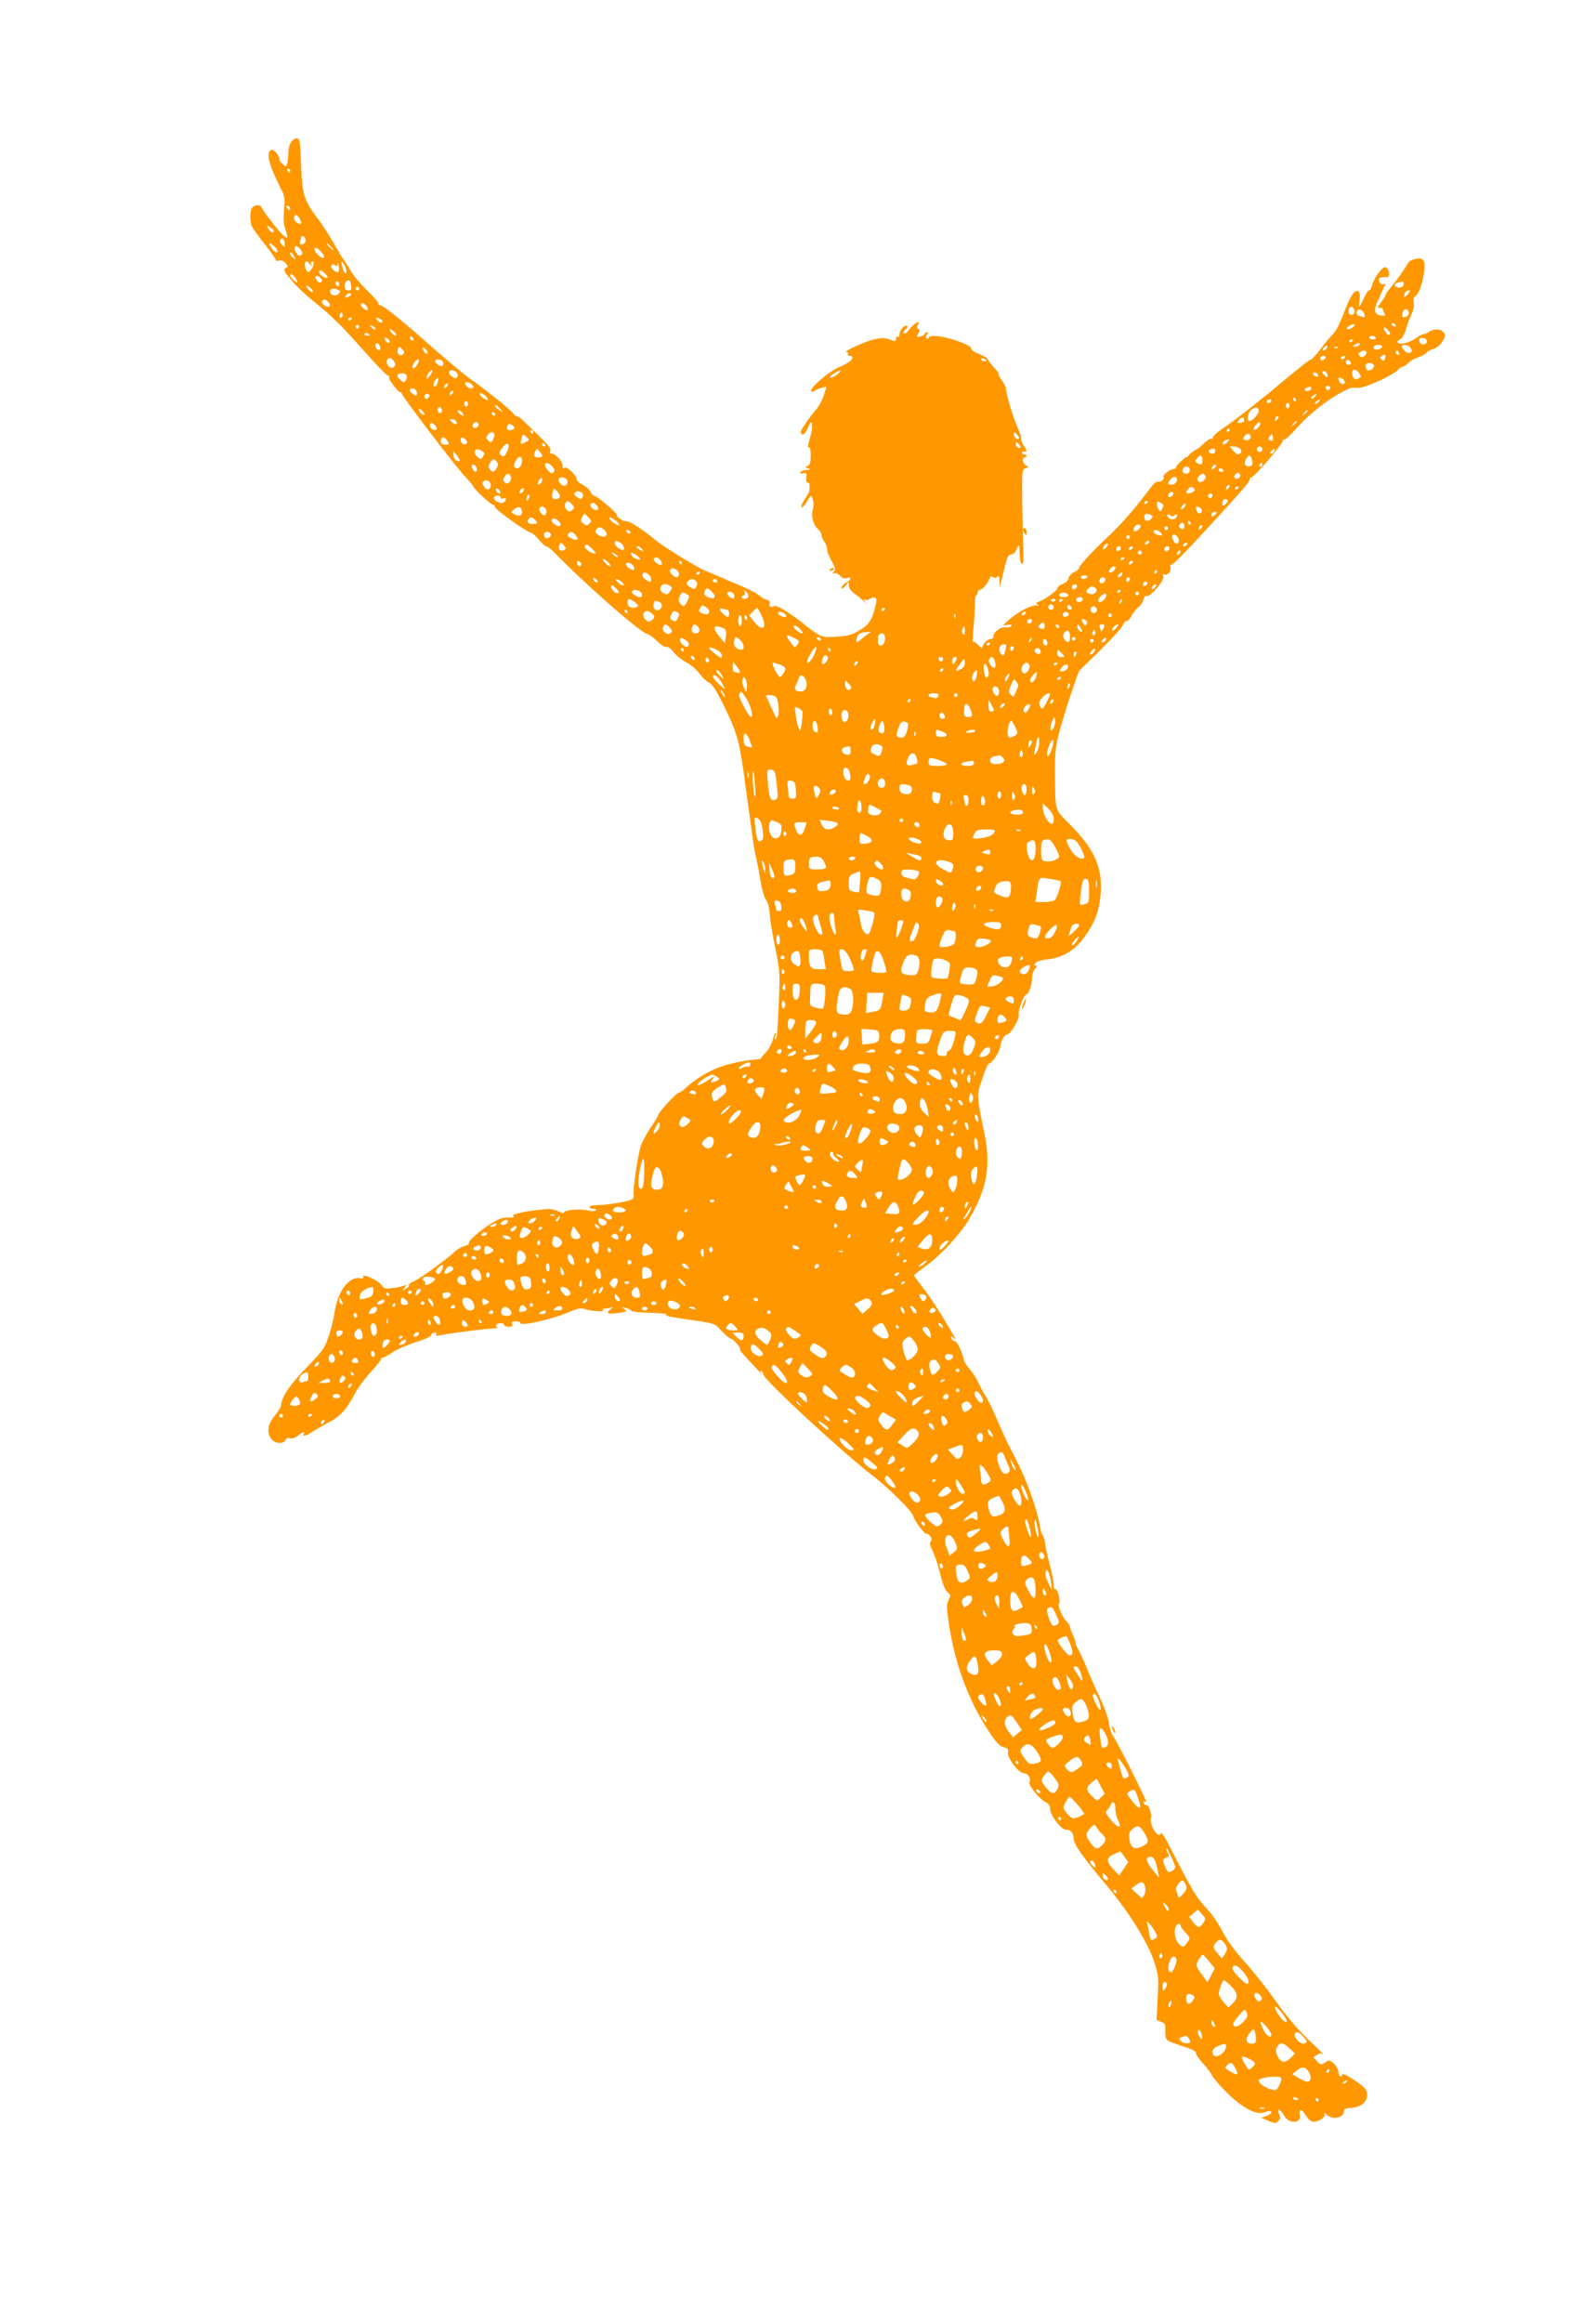 <?xml version="1.0" standalone="no"?>
<!DOCTYPE svg PUBLIC "-//W3C//DTD SVG 20010904//EN"
 "http://www.w3.org/TR/2001/REC-SVG-20010904/DTD/svg10.dtd">
<svg version="1.0" xmlns="http://www.w3.org/2000/svg"
 width="880pt" height="1280pt" viewBox="0 0 880 1280"
 preserveAspectRatio="xMidYMid meet">
<g transform="translate(0,1280) scale(0.1,-0.1)"
fill="#ff9800" stroke="none">
<path d="M1606 12018 c-9 -12 -16 -38 -16 -58 0 -19 -3 -45 -6 -58 -6 -22 -8
-22 -25 -6 -11 9 -19 22 -19 28 0 22 -31 55 -45 50 -31 -12 -11 -88 57 -220
18 -35 20 -51 14 -110 -4 -49 -2 -81 8 -109 17 -48 13 -55 -15 -29 -25 23
-108 130 -116 150 -6 17 -35 18 -51 2 -15 -15 -16 -83 -1 -110 7 -12 38 -55
70 -95 33 -41 59 -79 59 -84 0 -6 8 -8 18 -5 12 4 25 -1 36 -13 16 -18 16 -20
1 -28 -14 -8 -10 -17 29 -64 25 -30 75 -79 113 -109 37 -30 80 -66 95 -80 14
-14 41 -38 58 -55 17 -16 82 -86 143 -155 61 -69 116 -126 124 -128 7 -2 11
-7 8 -12 -5 -9 50 -81 62 -81 4 1 8 -3 8 -7 0 -13 294 -399 347 -455 26 -28
48 -54 48 -57 0 -12 101 -105 111 -102 6 1 8 -2 5 -7 -7 -10 174 -141 200
-145 8 -1 28 -19 45 -39 17 -20 35 -37 41 -37 5 0 22 -12 37 -27 187 -191 493
-458 524 -458 7 0 29 -17 50 -37 21 -21 43 -35 51 -32 8 3 25 -9 40 -29 14
-18 46 -44 70 -56 24 -13 57 -40 72 -61 16 -22 38 -43 50 -49 23 -10 45 -45
98 -156 62 -128 75 -178 106 -410 11 -82 25 -184 31 -225 5 -41 12 -88 14
-105 3 -16 9 -50 15 -75 6 -25 17 -83 24 -129 8 -45 22 -91 30 -100 10 -11 18
-42 20 -77 2 -32 16 -117 31 -189 25 -121 26 -141 20 -280 -9 -198 -10 -214
-20 -222 -4 -5 -4 2 -1 15 4 12 5 22 2 22 -3 0 -10 -19 -16 -41 -6 -23 -23
-53 -38 -68 -15 -14 -26 -29 -25 -32 1 -3 -16 -6 -39 -7 -22 -1 -80 -11 -129
-23 -89 -21 -178 -69 -250 -135 -14 -13 -30 -24 -36 -24 -12 0 -113 -109 -113
-122 0 -5 -18 -35 -40 -67 -22 -32 -47 -78 -56 -102 -17 -49 -47 -256 -40
-276 3 -7 -2 -17 -12 -22 -23 -12 -140 -31 -190 -31 -23 0 -42 -4 -42 -10 0
-5 9 -10 21 -10 11 0 18 -4 15 -9 -4 -5 -23 -5 -47 0 -46 11 -129 2 -129 -12
0 -5 -14 -2 -32 7 -24 12 -46 15 -92 10 -101 -11 -171 -27 -155 -36 8 -6 -2
-9 -29 -8 -31 0 -55 -8 -94 -33 -66 -42 -129 -99 -123 -109 3 -4 -7 -11 -23
-15 -15 -3 -38 -17 -52 -29 -50 -47 -196 -152 -227 -165 -18 -7 -30 -17 -28
-22 3 -4 -5 -13 -17 -20 -22 -12 -22 -11 -8 6 14 17 13 18 -5 11 -11 -5 -39
-11 -63 -13 -37 -5 -46 -2 -59 17 -20 29 -116 70 -99 42 3 -5 -8 -7 -23 -4
-59 8 -121 -77 -136 -188 -4 -30 -18 -89 -32 -130 -23 -69 -33 -83 -124 -176
-91 -93 -138 -163 -139 -206 0 -9 -16 -35 -35 -58 -39 -47 -46 -90 -19 -128
18 -26 69 -30 78 -6 4 10 13 13 24 10 11 -4 29 2 45 14 27 22 42 26 32 10 -10
-16 15 -11 43 9 15 10 55 33 89 51 67 34 103 73 149 160 15 30 54 83 86 118
32 34 58 67 58 72 0 6 5 10 11 10 6 0 29 13 53 29 23 16 81 41 129 56 47 15
85 32 84 38 -1 6 6 13 17 15 13 3 16 0 11 -9 -6 -9 0 -10 26 -5 54 11 250 36
289 37 19 0 29 3 22 6 -6 2 -10 9 -6 14 7 12 44 12 44 -1 0 -5 11 -10 25 -10
18 0 23 4 19 15 -5 11 1 15 20 15 14 0 26 -4 26 -9 0 -20 179 21 272 62 33 15
61 21 73 17 37 -13 116 -20 110 -10 -3 6 0 10 9 10 8 0 23 3 33 6 17 5 16 4
-1 -10 -28 -22 -16 -28 43 -20 46 6 50 8 34 21 -16 13 -16 13 7 7 14 -4 28
-11 31 -16 4 -5 49 -10 102 -11 52 -1 93 -5 91 -9 -6 -9 3 -11 154 -33 111
-16 114 -17 148 -55 20 -22 43 -42 53 -45 10 -3 28 -19 41 -37 12 -17 16 -27
9 -23 -8 5 15 -23 51 -61 35 -38 66 -71 69 -74 2 -3 1 1 -4 9 -5 9 -4 12 3 7
7 -4 12 -13 12 -20 0 -26 431 -425 604 -558 92 -71 217 -196 222 -222 4 -20
59 -96 70 -96 20 0 39 -29 26 -42 -8 -8 -5 -23 12 -57 12 -25 31 -82 41 -126
12 -51 26 -86 39 -97 18 -15 19 -19 7 -42 -12 -21 -12 -41 -2 -113 32 -230
109 -441 225 -615 38 -58 58 -79 79 -84 22 -5 28 -11 25 -29 -4 -33 59 -115
88 -115 23 0 41 -31 30 -49 -9 -14 56 -94 87 -109 19 -9 27 -21 27 -38 0 -34
60 -113 85 -114 29 0 45 -19 45 -52 0 -28 56 -107 173 -245 131 -156 237 -325
272 -435 23 -72 24 -88 18 -198 l-6 -119 25 -10 c22 -8 25 -15 23 -50 -1 -24
3 -45 11 -52 7 -6 46 -20 86 -33 52 -16 73 -27 73 -39 0 -9 17 -33 37 -54 19
-21 43 -51 51 -68 9 -16 47 -61 86 -99 79 -78 159 -120 199 -105 30 11 42 11
42 0 0 -5 -12 -14 -27 -19 l-28 -10 39 -17 c35 -15 40 -15 54 -1 13 12 13 20
4 40 -15 34 10 25 28 -10 25 -46 96 -45 87 1 -7 39 9 39 33 0 14 -23 29 -35
44 -35 29 0 68 28 59 43 -3 7 3 4 14 -6 32 -28 93 -15 93 21 0 13 10 17 41 19
53 2 91 35 87 77 -2 24 -16 38 -68 74 -36 25 -66 39 -68 33 -7 -20 -22 -11
-22 12 0 13 -11 34 -25 47 -23 21 -26 22 -48 7 -23 -15 -26 -14 -45 6 l-21 23
20 12 c16 10 24 11 37 1 9 -7 -25 28 -76 76 -61 57 -126 133 -187 219 -51 72
-130 171 -175 220 -52 58 -96 117 -120 165 -21 42 -58 96 -82 121 -62 65 -83
100 -210 349 -23 45 -44 78 -46 72 -7 -22 -27 -10 -45 27 -10 21 -15 45 -11
55 7 20 -14 79 -26 72 -4 -3 -11 2 -14 11 -3 8 -2 12 4 9 6 -3 10 -4 10 -2 0
12 -158 327 -178 355 -14 18 -25 51 -27 75 -2 24 -23 85 -50 142 -26 55 -61
134 -77 175 -17 41 -37 84 -44 95 -8 11 -14 26 -14 35 0 8 -7 28 -15 44 -8 15
-15 34 -15 42 0 7 -9 21 -19 31 -24 22 -53 91 -41 98 4 3 3 23 -2 45 -6 22
-14 37 -19 34 -5 -3 -9 8 -9 24 0 16 -10 65 -21 108 -12 44 -24 97 -26 119 -3
22 -9 42 -13 45 -5 3 -10 19 -13 35 -11 66 -31 135 -65 225 -32 84 -56 134
-114 245 -9 17 -35 75 -59 130 -23 55 -51 112 -61 127 -10 14 -29 49 -42 77
-13 28 -35 63 -50 78 -14 14 -29 38 -32 52 -10 46 -37 101 -49 101 -7 0 -16 7
-19 16 -6 15 -4 15 11 3 20 -17 22 -21 -57 111 -35 58 -85 133 -112 166 -26
34 -48 64 -48 67 0 3 29 26 64 51 80 57 191 176 239 258 98 165 122 296 85
471 -44 216 -44 207 -13 301 15 47 32 86 38 86 16 0 59 65 62 94 4 32 23 66
38 66 19 1 70 88 64 111 -5 20 28 109 41 109 13 0 32 53 32 89 0 19 7 43 17
53 12 14 13 18 2 18 -10 0 -10 3 2 15 9 9 35 17 60 19 72 5 141 41 189 99 66
82 98 153 107 244 17 159 -29 264 -182 415 -69 69 -67 62 -68 263 -1 127 2
151 30 255 18 64 48 160 67 214 l35 99 116 113 c63 62 119 124 125 138 5 14
15 25 21 24 6 -2 19 12 29 31 10 18 27 39 38 47 11 7 23 25 26 40 4 16 12 24
20 21 19 -8 98 87 90 107 -4 12 -2 15 9 10 17 -6 37 23 30 44 -3 7 -1 11 4 10
8 -3 75 65 210 212 173 188 223 245 223 257 0 7 4 13 9 13 16 0 181 192 174
203 -3 5 -2 7 4 4 5 -3 34 21 64 55 88 99 197 182 299 228 8 4 29 5 45 3 33
-5 198 70 224 100 7 10 19 17 26 17 6 0 20 9 30 20 9 10 34 25 54 31 20 7 41
18 46 26 6 7 23 17 40 21 16 5 36 21 46 38 22 37 22 39 3 58 -16 16 -58 13
-79 -5 -5 -5 -15 -9 -22 -9 -8 0 -26 -9 -41 -20 -34 -25 -85 -40 -102 -30 -9
6 -7 11 8 19 13 7 26 29 33 54 6 23 20 60 30 82 12 25 17 50 14 67 -4 16 -1
29 7 35 19 12 35 51 47 116 14 77 3 101 -42 91 -18 -3 -35 -12 -40 -18 -4 -6
-17 -27 -29 -46 -12 -19 -39 -56 -60 -81 -21 -25 -38 -49 -38 -54 0 -4 -11
-23 -25 -40 -20 -27 -21 -32 -7 -31 9 0 17 -3 17 -9 0 -5 4 -16 9 -23 6 -10 1
-13 -20 -10 -36 4 -41 27 -19 76 18 42 37 83 43 94 1 4 -3 5 -11 2 -8 -3 -17
2 -21 12 -8 22 -3 27 29 27 22 0 26 3 23 26 -2 14 -10 27 -19 29 -18 3 -64
-61 -75 -102 -3 -14 -10 -26 -16 -26 -5 0 -18 -20 -29 -45 -11 -25 -22 -45
-25 -45 -2 0 -1 17 2 39 4 26 2 41 -7 46 -17 11 -43 -24 -69 -93 -33 -87 -52
-125 -74 -147 -12 -11 -41 -46 -65 -78 -24 -31 -47 -57 -51 -57 -7 0 -54 -36
-125 -95 -158 -133 -270 -221 -362 -285 -35 -23 -60 -47 -56 -53 3 -5 1 -7 -4
-4 -6 4 -26 -8 -44 -25 -19 -18 -36 -32 -39 -33 -9 -1 -47 -30 -49 -37 0 -5
-2 -7 -4 -5 -6 5 -62 -46 -62 -56 0 -7 -8 -12 -17 -12 -18 0 -61 -35 -53 -43
9 -9 -16 -31 -29 -26 -7 3 -24 -9 -37 -27 -108 -142 -169 -211 -260 -295 -62
-58 -139 -141 -139 -152 0 -6 -12 -17 -27 -24 -16 -7 -29 -22 -31 -34 -2 -11
-15 -25 -32 -31 -17 -6 -30 -17 -30 -25 -1 -12 -67 -60 -104 -74 -14 -5 -15
-9 -4 -16 10 -7 8 -8 -5 -4 -23 7 -100 -32 -152 -77 -40 -35 -40 -35 -11 -30
20 4 27 2 22 -6 -4 -6 -18 -9 -32 -7 -26 5 -73 -32 -66 -52 2 -6 -7 -12 -20
-14 -12 -2 -28 -14 -34 -27 l-12 -23 -20 20 c-11 11 -23 18 -26 14 -3 -3 -3
30 1 74 5 43 8 103 8 132 0 28 3 52 8 52 4 0 7 7 7 15 0 8 5 15 11 15 15 0 46
36 55 62 4 14 9 16 18 9 9 -7 16 -7 24 1 9 9 12 4 13 -23 l1 -34 8 30 c4 17
14 57 22 90 11 47 18 60 33 60 11 0 24 12 31 30 14 32 14 33 17 -45 1 -19 7
-36 12 -37 6 -2 9 15 8 40 -1 23 -4 140 -6 261 -3 213 -3 218 17 226 19 7 19
9 4 15 -19 8 -25 45 -8 45 6 0 10 4 10 9 0 5 -6 8 -12 7 -7 0 -13 3 -13 9 0 5
6 9 13 7 16 -4 15 8 -3 32 -8 11 -15 28 -15 38 0 9 -6 32 -14 50 -34 79 -65
183 -70 228 0 8 -11 30 -24 48 -13 17 -20 32 -16 32 4 0 -6 15 -23 33 -17 17
-32 38 -35 46 -2 7 -24 21 -48 30 -26 9 -45 23 -45 31 0 10 -28 25 -75 41 -78
28 -160 37 -160 18 0 -5 -5 -7 -10 -4 -8 5 -7 11 1 21 7 9 8 14 1 14 -6 0 -12
-5 -14 -10 -2 -6 -13 -12 -25 -14 -20 -4 -21 -3 -10 16 9 16 9 22 0 25 -10 3
-10 10 -2 25 9 17 8 18 -9 9 -11 -6 -29 -23 -40 -38 -11 -16 -24 -24 -29 -20
-4 5 0 15 10 22 10 7 14 16 8 19 -13 9 -41 -22 -41 -45 0 -11 -4 -17 -10 -14
-5 3 -10 -1 -10 -9 0 -19 1 -19 -39 -5 -23 8 -44 8 -83 -1 -53 -13 -174 -69
-150 -70 7 0 10 -4 7 -10 -3 -5 1 -10 9 -10 9 0 16 -3 16 -7 -1 -18 -19 -32
-76 -57 -60 -27 -165 -118 -151 -132 4 -4 12 -2 19 3 7 6 25 13 39 16 l26 7
-15 -48 c-8 -26 -27 -60 -41 -77 -15 -16 -42 -52 -60 -79 -27 -39 -31 -50 -20
-57 10 -6 19 2 33 34 16 35 20 38 23 20 2 -12 -1 -41 -8 -65 -17 -61 -18 -69
-8 -62 5 3 9 -18 9 -46 0 -38 -4 -52 -17 -57 -15 -6 -15 -7 3 -14 16 -6 15 -8
-8 -8 -15 -1 -30 -6 -34 -13 -5 -7 0 -9 14 -6 19 5 21 2 18 -23 -2 -18 1 -29
9 -29 10 0 11 -12 6 -51 -1 -3 -12 -22 -26 -42 -13 -20 -20 -39 -15 -42 4 -3
18 12 30 33 22 36 23 37 31 13 5 -13 6 -37 1 -55 -11 -39 1 -87 28 -111 11
-10 20 -25 20 -34 0 -9 7 -25 15 -35 8 -11 15 -28 15 -38 0 -18 3 -26 33 -84
13 -24 14 -34 4 -44 -9 -10 -9 -12 3 -8 8 3 23 -4 32 -14 11 -13 24 -18 37
-13 29 9 26 -9 -4 -25 -14 -7 -25 -20 -25 -28 0 -9 7 -6 20 9 l19 24 1 -22 c0
-13 13 -31 33 -45 17 -12 41 -32 52 -43 18 -18 18 -19 5 -1 -10 13 -11 17 -2
12 7 -4 19 -2 27 4 8 7 21 10 29 7 11 -5 11 -13 0 -58 -18 -69 -35 -93 -90
-125 -37 -22 -63 -28 -123 -32 -71 -4 -79 -2 -121 26 -25 17 -54 39 -65 50
-11 10 -49 37 -84 60 -47 30 -68 39 -77 31 -14 -11 -29 4 -19 20 3 5 -5 13
-17 16 -13 4 -32 15 -43 25 -11 10 -54 32 -95 50 -41 17 -88 37 -105 45 -16 7
-59 25 -95 40 -53 22 -235 134 -283 175 -47 41 -138 101 -149 98 -19 -3 -58
20 -58 36 0 13 -111 106 -127 106 -4 0 -13 10 -18 22 -6 12 -25 29 -42 37 -18
9 -33 21 -33 28 0 22 -50 72 -66 66 -10 -4 -14 -1 -12 8 4 20 -36 69 -57 69
-12 0 -15 5 -11 16 6 16 -9 32 -156 173 -16 14 -28 22 -28 17 0 -5 -9 3 -20
16 -16 22 -167 142 -234 188 -36 25 -163 131 -268 225 -107 95 -220 185 -230
183 -7 -2 -12 2 -11 8 1 6 -27 40 -63 74 -36 35 -77 83 -91 109 -15 25 -32 53
-39 61 -7 8 -31 49 -54 90 -23 41 -61 100 -84 130 -80 104 -90 137 -96 300 -4
124 -7 145 -22 148 -9 2 -23 -7 -32 -20z m-6 -158 c0 -5 -2 -10 -4 -10 -3 0
-8 5 -11 10 -3 6 -1 10 4 10 6 0 11 -4 11 -10z m0 -211 c0 -6 -4 -7 -10 -4 -5
3 -10 11 -10 16 0 6 5 7 10 4 6 -3 10 -11 10 -16z m60 -76 c0 -11 -4 -11 -20
-1 -21 13 -25 29 -13 42 9 8 33 -22 33 -41z m-150 -45 c0 -16 -20 -7 -30 12
-10 19 -10 20 9 8 12 -7 21 -16 21 -20z m175 -53 c0 -10 -8 -19 -18 -21 -13
-2 -17 2 -13 13 3 8 6 19 6 25 0 5 6 8 13 6 6 -3 12 -13 12 -23z m-115 -18 c0
-20 -1 -20 -16 -5 -9 9 -13 21 -9 27 10 16 25 3 25 -22z m-58 -14 c10 -9 18
-20 18 -25 0 -16 -18 -8 -34 17 -19 29 -11 33 16 8z m313 -3 c10 -11 16 -20
13 -20 -3 0 -13 9 -23 20 -10 11 -16 20 -13 20 3 0 13 -9 23 -20z m-159 -39
c-10 -16 -20 -14 -34 9 -19 30 -4 46 20 22 11 -11 17 -25 14 -31z m120 -19
c-4 -7 -16 -1 -32 13 -15 14 -23 29 -19 36 5 7 15 3 32 -14 14 -14 23 -30 19
-35z m-165 6 c11 -21 11 -22 -4 -9 -10 7 -17 17 -17 22 0 15 9 10 21 -13z m89
-45 c11 -17 11 -17 6 0 -3 9 -1 17 4 17 15 0 12 -23 -5 -46 -13 -16 -16 -17
-25 -4 -12 19 -13 50 0 50 5 0 14 -8 20 -17z m157 -40 c-11 -10 -46 18 -40 32
4 12 9 13 19 4 11 -9 14 -7 15 7 1 11 4 6 6 -9 3 -16 2 -31 0 -34z m43 3 c0
-28 -16 -8 -24 29 -6 28 -5 29 9 11 8 -11 15 -29 15 -40z m-115 -16 c14 -16
15 -20 4 -20 -16 0 -39 19 -39 32 0 14 16 9 35 -12z m-169 -17 c20 -27 16 -38
-6 -18 -20 18 -26 35 -14 35 4 0 13 -8 20 -17z m143 -7 c9 -11 9 -16 0 -21
-10 -7 -28 10 -29 28 0 12 17 8 29 -7z m167 -40 c3 -21 1 -26 -16 -26 -14 0
-20 7 -20 24 0 13 6 26 13 29 16 6 17 4 23 -27z m-66 8 c0 -8 -4 -12 -10 -9
-5 3 -10 10 -10 16 0 5 5 9 10 9 6 0 10 -7 10 -16z m5870 2 c0 -16 -19 -25
-37 -19 -19 7 -16 21 5 26 29 8 32 7 32 -7z m-6015 -44 c-6 -7 -35 18 -35 31
0 5 9 2 20 -8 11 -10 18 -20 15 -23z m255 18 c0 -5 -4 -10 -10 -10 -5 0 -10 5
-10 10 0 6 5 10 10 10 6 0 10 -4 10 -10z m-112 -9 c10 -6 10 -10 -2 -21 -19
-15 -46 -6 -46 15 0 16 27 20 48 6z m5895 -21 c-19 -22 -26 -21 -17 4 3 9 12
16 20 16 11 0 10 -4 -3 -20z m-5834 -11 c-22 -14 -33 -10 -19 6 7 8 17 12 22
9 6 -4 5 -10 -3 -15z m-121 -31 c16 -16 15 -28 -2 -28 -17 0 -38 24 -29 33 9
10 17 9 31 -5z m212 -23 c7 -9 10 -18 7 -22 -8 -7 -37 15 -37 28 0 14 16 11
30 -6z m5447 -21 c7 -20 -8 -36 -25 -25 -14 8 -6 41 9 41 5 0 12 -7 16 -16z
m56 -26 c4 -14 2 -18 -10 -14 -8 3 -19 6 -24 6 -5 0 -9 9 -9 19 0 26 36 17 43
-11z m245 10 c2 -9 -5 -18 -14 -22 -22 -9 -27 -2 -19 24 7 23 28 22 33 -2z
m-5882 -25 c-10 -10 -19 5 -10 18 6 11 8 11 12 0 2 -7 1 -15 -2 -18z m54 -7
c0 -3 -4 -8 -10 -11 -5 -3 -10 -1 -10 4 0 6 5 11 10 11 6 0 10 -2 10 -4z m160
-6 c8 -5 11 -12 7 -16 -4 -4 -15 0 -24 9 -18 18 -8 23 17 7z m5356 -45 c-10
-8 -23 -12 -29 -8 -5 3 1 12 14 19 30 15 41 7 15 -11z m239 15 c3 -5 2 -10 -4
-10 -5 0 -13 5 -16 10 -3 6 -2 10 4 10 5 0 13 -4 16 -10z m-5715 -10 c0 -5 -4
-10 -10 -10 -5 0 -10 5 -10 10 0 6 5 10 10 10 6 0 10 -4 10 -10z m90 -12 c0
-6 -6 -5 -15 2 -8 7 -15 14 -15 16 0 2 7 1 15 -2 8 -4 15 -11 15 -16z m5593
-31 c-4 -6 -12 -3 -20 8 -20 28 -16 41 7 20 11 -10 17 -22 13 -28z m-5478 -5
c-6 -7 -35 18 -35 31 0 5 9 2 20 -8 11 -10 18 -20 15 -23z m-145 2 c0 -2 -7
-4 -15 -4 -8 0 -15 4 -15 10 0 5 7 7 15 4 8 -4 15 -8 15 -10z m240 -25 c0 -6
-4 -7 -10 -4 -5 3 -10 11 -10 16 0 6 5 7 10 4 6 -3 10 -11 10 -16z m5305 11
c3 -5 -3 -10 -14 -10 -12 0 -21 5 -21 10 0 6 6 10 14 10 8 0 18 -4 21 -10z
m-5437 -19 c3 -8 -1 -12 -9 -9 -7 2 -15 10 -17 17 -3 8 1 12 9 9 7 -2 15 -10
17 -17z m5720 2 c5 -18 -28 -29 -38 -12 -5 7 -6 17 -3 22 7 12 35 5 41 -10z
m-408 3 c0 -3 -4 -8 -10 -11 -5 -3 -10 -1 -10 4 0 6 5 11 10 11 6 0 10 -2 10
-4z m-5366 -32 c4 -9 4 -19 2 -21 -8 -8 -26 8 -26 23 0 19 16 18 24 -2z m5401
6 c-3 -5 -14 -10 -23 -10 -15 0 -15 2 -2 10 20 13 33 13 25 0z m-180 -19 c-3
-6 -11 -11 -17 -11 -6 0 -6 6 2 15 14 17 26 13 15 -4z m305 10 c0 -12 -29 -23
-41 -15 -5 3 -7 10 -4 15 8 12 45 12 45 0z m159 -10 c8 -15 7 -20 -5 -25 -15
-6 -43 18 -44 37 0 15 40 6 49 -12z m-5557 -33 c-16 -16 -37 4 -28 28 6 16 8
16 23 1 13 -13 15 -19 5 -29z m134 5 c-4 -4 -11 -1 -16 7 -16 25 -11 35 7 17
9 -9 13 -20 9 -24z m5021 31 c-3 -3 -12 -4 -19 -1 -8 3 -5 6 6 6 11 1 17 -2
13 -5z m157 -23 c3 -5 -1 -14 -10 -21 -11 -10 -18 -10 -27 -1 -9 9 -9 14 3 21
19 12 27 12 34 1z m179 -5 c4 -10 1 -13 -8 -9 -8 3 -12 9 -9 14 7 12 11 11 17
-5z m-77 -32 c-5 -14 -9 -15 -19 -5 -9 9 -9 14 3 21 18 11 24 6 16 -16z m-326
7 c0 -5 -7 -11 -15 -15 -9 -3 -15 0 -15 9 0 8 7 15 15 15 8 0 15 -4 15 -9z
m105 -1 c-3 -5 -11 -10 -16 -10 -6 0 -7 5 -4 10 3 6 11 10 16 10 6 0 7 -4 4
-10z m-5241 -23 c8 -12 7 -20 -2 -29 -16 -16 -47 13 -38 37 7 19 25 16 40 -8z
m3266 7 c0 -2 -7 -4 -15 -4 -8 0 -15 4 -15 10 0 5 7 7 15 4 8 -4 15 -8 15 -10z
m-3130 -2 c0 -5 -6 -17 -14 -28 -19 -25 -31 -12 -14 15 13 21 28 28 28 13z
m133 -7 c4 -8 2 -17 -4 -21 -11 -6 -39 13 -39 27 0 15 37 10 43 -6z m5005 -3
c2 -7 -3 -12 -12 -12 -9 0 -16 7 -16 16 0 17 22 14 28 -4z m127 -13 c4 -6 -1
-16 -11 -24 -20 -14 -34 -5 -34 23 0 15 36 16 45 1z m-78 -71 c-21 -13 -35 -9
-40 14 -9 32 14 42 35 15 12 -16 14 -24 5 -29z m-5123 17 c-9 -14 -19 -24 -21
-21 -7 7 16 46 28 46 5 0 2 -11 -7 -25z m144 12 c6 -7 8 -18 3 -25 -5 -9 -12
-8 -29 4 -23 16 -21 34 2 34 8 0 18 -6 24 -13z m2102 -7 c-13 -11 -30 -20 -39
-20 -10 0 -5 8 14 20 39 26 55 26 25 0z m2700 -7 c0 -13 -3 -13 -15 -3 -8 7
-15 16 -15 21 0 5 7 6 15 3 8 -4 15 -13 15 -21z m-5081 -25 c-10 -19 -11 -19
-30 -2 -24 21 -24 31 -1 36 27 7 43 -11 31 -34z m5029 24 c2 -7 -2 -10 -12 -6
-9 3 -16 11 -16 16 0 13 23 5 28 -10z m-4855 -40 c-6 -24 -23 -30 -23 -9 0 13
21 39 26 34 2 -2 1 -13 -3 -25z m4996 14 c9 -11 9 -16 0 -21 -10 -7 -28 10
-29 28 0 12 17 8 29 -7z m-4799 -36 c0 -6 -6 -10 -14 -10 -16 0 -38 24 -30 33
9 8 44 -11 44 -23z m-148 -2 c-7 -7 -12 -8 -12 -2 0 14 12 26 19 19 2 -3 -1
-11 -7 -17z m4872 -9 c-8 -14 -24 -10 -24 6 0 9 6 12 15 9 8 -4 12 -10 9 -15z
m-104 2 c0 -13 -28 -22 -35 -11 -3 4 1 11 7 13 20 8 28 8 28 -2z m-4933 -16
c3 -9 3 -19 -1 -22 -7 -7 -36 16 -36 28 0 15 30 10 37 -6z m195 -17 c-7 -7
-12 -8 -12 -2 0 14 12 26 19 19 2 -3 -1 -11 -7 -17z m198 -30 c0 -5 -11 -1
-25 8 -14 9 -22 20 -19 26 6 10 44 -19 44 -34z m-322 20 c-6 -18 -28 -21 -28
-4 0 9 7 16 16 16 9 0 14 -5 12 -12z m4882 -3 c-7 -9 -15 -13 -19 -10 -3 3 1
10 9 15 21 14 24 12 10 -5z m-105 -15 c3 -5 1 -10 -4 -10 -6 0 -11 5 -11 10 0
6 2 10 4 10 3 0 8 -4 11 -10z m-135 -10 c0 -5 -7 -10 -16 -10 -8 0 -12 5 -9
10 3 6 10 10 16 10 5 0 9 -4 9 -10z m260 -5 c-7 -9 -15 -13 -19 -10 -3 3 1 10
9 15 21 14 24 12 10 -5z m-4690 -10 c0 -8 -4 -15 -10 -15 -5 0 -10 7 -10 15 0
8 5 15 10 15 6 0 10 -7 10 -15z m4530 -10 c0 -8 -4 -15 -10 -15 -5 0 -10 7
-10 15 0 8 5 15 10 15 6 0 10 -7 10 -15z m-4354 -16 c19 -22 19 -22 -3 -8 -13
8 -23 17 -23 21 0 12 6 9 26 -13z m-321 -19 c-5 -8 -11 -8 -17 -2 -6 6 -7 16
-3 22 5 8 11 8 17 2 6 -6 7 -16 3 -22z m4505 4 c0 -16 -35 -54 -50 -54 -19 0
-10 49 12 64 23 17 38 13 38 -10z m-4600 -16 c0 -6 -7 -5 -15 2 -8 7 -15 17
-15 22 0 6 7 5 15 -2 8 -7 15 -17 15 -22z m210 7 c7 -8 8 -15 2 -15 -5 0 -15
7 -22 15 -7 8 -8 15 -2 15 5 0 15 -7 22 -15z m4660 11 c0 -2 -8 -10 -17 -17
-16 -13 -17 -12 -4 4 13 16 21 21 21 13z m-4479 -19 c-1 -12 -15 -9 -19 4 -3
6 1 10 8 8 6 -3 11 -8 11 -12z m4311 -29 c-7 -7 -12 -8 -12 -2 0 14 12 26 19
19 2 -3 -1 -11 -7 -17z m-182 -3 c0 -9 -9 -15 -21 -15 -18 0 -19 2 -9 15 7 8
16 15 21 15 5 0 9 -7 9 -15z m-4345 -6 c12 -19 -5 -23 -22 -6 -16 16 -16 17
-1 17 9 0 20 -5 23 -11z m118 -30 c-17 -17 -37 -1 -22 17 8 10 15 12 23 4 7
-7 7 -13 -1 -21z m4303 -7 c-23 -23 -33 -6 -10 19 12 13 20 16 22 9 3 -7 -3
-19 -12 -28z m214 34 c0 -2 -8 -10 -17 -17 -16 -13 -17 -12 -4 4 13 16 21 21
21 13z m-4750 -21 c7 -9 10 -18 7 -21 -10 -11 -37 5 -37 21 0 19 14 19 30 0z
m435 -16 c-4 -5 -14 -9 -25 -9 -13 0 -17 5 -13 20 4 16 9 18 24 9 11 -5 17
-14 14 -20z m3945 -9 c0 -5 -5 -10 -11 -10 -5 0 -7 5 -4 10 3 6 8 10 11 10 2
0 4 -4 4 -10z m-3840 -10 c0 -5 -2 -10 -4 -10 -3 0 -8 5 -11 10 -3 6 -1 10 4
10 6 0 11 -4 11 -10z m-215 -10 c3 -5 1 -19 -6 -31 -10 -19 -12 -20 -27 -6
-13 13 -13 19 -2 31 14 18 26 20 35 6z m2893 -26 c-10 -10 -28 6 -28 24 0 15
1 15 17 -1 9 -9 14 -19 11 -23z m-2720 -20 c-28 -15 -31 -13 -22 20 6 26 7 26
26 10 18 -18 18 -18 -4 -30z m3996 38 c9 -15 -10 -33 -28 -26 -13 5 -14 9 -5
20 13 16 25 18 33 6z m123 -29 c-3 -3 -11 -2 -17 2 -8 5 -7 11 2 22 12 15 13
14 16 -1 2 -10 1 -20 -1 -23z m-4549 -3 c11 -18 10 -20 -13 -20 -18 0 -25 5
-25 20 0 11 6 20 13 20 7 0 18 -9 25 -20z m101 6 c8 -10 9 -16 1 -21 -13 -8
-30 3 -30 21 0 18 14 18 29 0z m4198 -13 c-9 -9 -20 -13 -24 -9 -4 4 -1 11 7
16 25 16 35 11 17 -7z m-1140 -29 c-9 -9 -27 6 -27 22 0 13 2 13 16 -1 9 -9
14 -18 11 -21z m-2832 -24 c-13 -25 -19 -29 -31 -20 -14 13 -12 23 14 53 24
28 36 4 17 -33z m210 40 c3 -5 1 -10 -4 -10 -6 0 -11 5 -11 10 0 6 2 10 4 10
3 0 8 -4 11 -10z m3834 -24 c8 -10 8 -16 -2 -25 -11 -8 -19 -5 -35 14 l-22 25
24 0 c13 0 29 -6 35 -14z m121 -1 c0 -8 -7 -15 -15 -15 -8 0 -15 7 -15 15 0 8
7 15 15 15 8 0 15 -7 15 -15z m-4290 -23 c0 -4 -4 -14 -10 -22 -7 -12 -12 -12
-29 4 -27 24 -11 52 20 35 10 -5 19 -13 19 -17z m320 -14 c0 -10 -34 -11 -43
-2 -3 4 -2 15 4 26 10 19 11 19 24 1 8 -10 15 -21 15 -25z m3710 27 c0 -8 -6
-15 -14 -15 -20 0 -29 17 -14 23 22 9 28 7 28 -8z m325 -4 c-3 -6 -11 -11 -17
-11 -6 0 -6 6 2 15 14 17 26 13 15 -4z m-4490 -50 c-11 -10 -35 11 -35 31 l0
23 20 -25 c10 -14 17 -26 15 -29z m341 -15 c-6 -26 -29 -35 -41 -16 -3 5 2 21
11 35 20 31 40 19 30 -19z m3754 19 c0 -27 -6 -30 -29 -16 -12 8 -12 12 -2 25
19 23 31 20 31 -9z m273 3 c7 -25 1 -38 -18 -38 -21 0 -27 17 -15 40 14 26 26
25 33 -2z m-4164 -12 c9 -11 9 -19 -1 -35 -15 -25 -22 -26 -37 -7 -9 11 -9 19
1 35 15 25 22 26 37 7z m306 -26 c14 -16 16 -23 7 -32 -9 -9 -16 -6 -32 12
-32 37 -8 56 25 20z m3915 10 c0 -5 -5 -10 -11 -10 -5 0 -7 5 -4 10 3 6 8 10
11 10 2 0 4 -4 4 -10z m-4333 -15 c8 -22 -6 -33 -17 -15 -13 20 -12 30 0 30 6
0 13 -7 17 -15z m4073 0 c-7 -9 -15 -13 -17 -11 -7 7 7 26 19 26 6 0 6 -6 -2
-15z m-140 -15 c0 -13 -7 -20 -20 -20 -19 0 -27 20 -13 33 13 14 33 6 33 -13z
m185 0 c3 -5 -1 -10 -9 -10 -9 0 -16 5 -16 10 0 6 4 10 9 10 6 0 13 -4 16 -10z
m88 -41 c-17 -17 -37 -1 -22 17 8 10 15 12 23 4 7 -7 7 -13 -1 -21z m-4017 6
c9 -23 -15 -48 -32 -34 -10 8 -11 16 -3 30 12 23 28 25 35 4z m3830 4 c10 -17
-23 -46 -38 -31 -8 8 -8 15 2 27 15 18 26 19 36 4z m-159 -33 c-4 -9 -16 -16
-27 -16 -24 0 -25 8 -3 32 19 21 40 9 30 -16z m-3500 -1 c-4 -8 -11 -15 -17
-15 -7 0 -7 6 0 21 13 23 26 19 17 -6z m140 9 c9 -23 -13 -40 -32 -24 -8 7
-15 19 -15 26 0 19 39 18 47 -2z m-423 -38 c-8 -20 -23 -17 -38 7 -8 13 -7 20
4 27 20 12 43 -11 34 -34z m4068 -8 c-7 -7 -12 -8 -12 -2 0 14 12 26 19 19 2
-3 -1 -11 -7 -17z m-185 -5 c4 -12 -35 -29 -44 -19 -8 8 18 37 30 33 6 -2 12
-8 14 -14z m243 13 c0 -3 -4 -8 -10 -11 -5 -3 -10 -1 -10 4 0 6 5 11 10 11 6
0 10 -2 10 -4z m-4072 -24 c6 -18 -15 -14 -22 4 -4 10 -1 14 6 12 6 -2 14 -10
16 -16z m130 6 c-2 -6 -10 -14 -16 -16 -7 -2 -10 2 -6 12 7 18 28 22 22 4z
m198 -37 c-8 -13 -33 -15 -40 -3 -3 5 -2 19 1 31 6 23 6 23 26 3 11 -11 16
-25 13 -31z m128 4 c-7 -18 -14 -18 -36 -1 -13 9 -14 16 -6 24 15 15 49 -3 42
-23z m3256 16 c0 -12 -20 -25 -27 -18 -7 7 6 27 18 27 5 0 9 -4 9 -9z m-3554
-27 c-4 -9 -9 -15 -11 -12 -3 3 -3 13 1 22 4 9 9 15 11 12 3 -3 3 -13 -1 -22z
m3768 11 c-4 -8 -10 -12 -15 -9 -14 8 -10 24 6 24 9 0 12 -6 9 -15z m-3924 -6
c0 -6 7 -9 15 -5 19 7 20 -8 2 -22 -15 -13 -61 13 -52 29 8 13 35 11 35 -2z
m4010 -18 c0 -5 -7 -14 -15 -21 -13 -10 -15 -9 -15 9 0 12 6 21 15 21 8 0 15
-4 15 -9z m-3616 -20 c15 -16 15 -19 1 -31 -13 -11 -19 -11 -31 2 -8 8 -12 22
-8 31 8 22 17 21 38 -2z m3176 15 c0 -3 -4 -8 -10 -11 -5 -3 -10 -1 -10 4 0 6
5 11 10 11 6 0 10 -2 10 -4z m79 -38 c-9 -17 -13 -18 -20 -7 -5 8 -9 22 -9 32
0 15 3 16 20 7 17 -9 18 -14 9 -32z m-3121 20 c16 -16 15 -28 -2 -28 -17 0
-38 24 -29 33 9 10 17 9 31 -5z m3242 -13 c-7 -9 -15 -13 -18 -10 -3 2 1 11 8
20 7 9 15 13 18 10 3 -2 -1 -11 -8 -20z m-3652 -23 c4 -24 -20 -30 -48 -12
-13 8 -12 11 5 24 25 19 39 15 43 -12z m130 15 c7 -8 7 -18 2 -27 -8 -13 -11
-13 -26 2 -9 9 -13 21 -10 27 9 15 21 14 34 -2z m3611 4 c7 -5 10 -14 7 -20
-11 -17 -23 -13 -29 9 -6 22 0 25 22 11z m91 -25 c0 -2 -7 -9 -15 -16 -12 -10
-15 -10 -15 4 0 9 7 16 15 16 8 0 15 -2 15 -4z m-3460 -60 c-13 -13 -18 -13
-33 -1 -16 11 -17 17 -7 35 l12 22 21 -21 c19 -18 20 -23 7 -35z m3094 48 c13
-5 14 -9 5 -20 -17 -21 -39 -17 -39 6 0 21 8 24 34 14z m133 -3 c8 7 13 8 13
1 0 -20 -24 -31 -42 -18 -10 7 -15 16 -11 20 4 3 11 2 17 -4 6 -6 14 -6 23 1z
m-3524 -28 c14 -17 13 -18 -14 -20 -27 -2 -39 14 -22 30 10 11 19 8 36 -10z
m137 -20 c0 -17 -12 -16 -35 0 -25 19 -11 41 15 24 11 -6 20 -17 20 -24z m306
18 c14 -11 21 -22 17 -24 -8 -5 -53 26 -53 37 0 11 11 6 36 -13z m3169 -11 c3
-5 1 -10 -4 -10 -6 0 -11 5 -11 10 0 6 2 10 4 10 3 0 8 -4 11 -10z m-35 -20
c0 -13 -5 -18 -15 -14 -16 7 -19 17 -8 27 12 13 23 7 23 -13z m-240 1 c0 -12
-29 -35 -36 -28 -11 10 5 37 21 37 8 0 15 -4 15 -9z m332 -13 c-7 -7 -12 -8
-12 -2 0 14 12 26 19 19 2 -3 -1 -11 -7 -17z m-3277 -29 c0 -19 -26 -21 -49
-4 -16 12 -17 17 -6 30 11 13 16 14 34 2 12 -8 21 -21 21 -28z m3095 31 c0 -5
-4 -10 -10 -10 -5 0 -10 5 -10 10 0 6 5 10 10 10 6 0 10 -4 10 -10z m-2965
-20 c3 -5 2 -10 -4 -10 -5 0 -13 5 -16 10 -3 6 -2 10 4 10 5 0 13 -4 16 -10z
m2926 -6 c11 -14 10 -15 -11 -12 -13 1 -25 9 -28 16 -5 17 23 15 39 -4z
m-3365 -5 c7 -12 -15 -31 -28 -23 -4 3 -8 12 -8 20 0 17 26 19 36 3z m137 -7
c22 -24 12 -34 -19 -20 -25 11 -29 20 -17 31 10 11 19 8 36 -11z m3327 -28 c0
-23 -19 -25 -30 -4 -14 26 -4 45 16 29 8 -6 14 -17 14 -25z m-270 16 c0 -5 -4
-10 -10 -10 -5 0 -10 5 -10 10 0 6 5 10 10 10 6 0 10 -4 10 -10z m-2809 -30
c17 -10 27 -40 13 -40 -16 0 -44 23 -44 35 0 18 5 18 31 5z m2914 0 c-3 -5
-11 -10 -16 -10 -6 0 -7 5 -4 10 3 6 11 10 16 10 6 0 7 -4 4 -10z m-3225 -40
c-19 -12 -35 3 -26 26 6 17 8 17 24 0 15 -15 15 -18 2 -26z m2990 15 c-7 -9
-15 -13 -18 -10 -3 2 1 11 8 20 7 9 15 13 18 10 3 -2 -1 -11 -8 -20z m445 15
c-3 -5 -11 -10 -16 -10 -6 0 -7 5 -4 10 3 6 11 10 16 10 6 0 7 -4 4 -10z
m-3279 -25 c17 -16 22 -25 13 -25 -21 0 -60 30 -54 41 9 13 11 12 41 -16z
m275 -2 c13 -15 12 -15 -8 -4 -24 12 -29 21 -14 21 5 0 15 -7 22 -17z m2639 9
c0 -13 -12 -22 -22 -16 -10 6 -1 24 13 24 5 0 9 -4 9 -8z m65 -2 c-3 -5 -11
-10 -16 -10 -6 0 -7 5 -4 10 3 6 11 10 16 10 6 0 7 -4 4 -10z m203 -2 c-6 -18
-28 -21 -28 -4 0 9 7 16 16 16 9 0 14 -5 12 -12z m-154 -29 c-3 -5 -10 -7 -15
-3 -5 3 -7 10 -3 15 3 5 10 7 15 3 5 -3 7 -10 3 -15z m208 -1 c-7 -7 -12 -8
-12 -2 0 14 12 26 19 19 2 -3 -1 -11 -7 -17z m-3096 -16 c-4 -3 -14 2 -24 12
-16 18 -16 18 6 6 13 -6 21 -14 18 -18z m124 -13 c0 -5 -11 -3 -25 3 -14 6
-25 17 -25 25 0 11 5 10 25 -3 14 -9 25 -20 25 -25z m110 -4 c20 -24 8 -37
-18 -19 -12 8 -20 20 -17 25 9 13 21 11 35 -6z m2560 11 c0 -3 -4 -8 -10 -11
-5 -3 -10 -1 -10 4 0 6 5 11 10 11 6 0 10 -2 10 -4z m-2845 -26 c10 -11 14
-20 8 -20 -5 0 -18 9 -28 20 -10 11 -14 20 -8 20 5 0 18 -9 28 -20z m-150 -8
c0 -18 -20 -15 -23 4 -3 10 1 15 10 12 7 -3 13 -10 13 -16z m555 8 c0 -5 -2
-10 -4 -10 -3 0 -8 5 -11 10 -3 6 -1 10 4 10 6 0 11 -4 11 -10z m2485 0 c-3
-5 -11 -10 -16 -10 -6 0 -7 5 -4 10 3 6 11 10 16 10 6 0 7 -4 4 -10z m-2755
-15 c7 -9 10 -19 6 -22 -8 -9 -38 9 -44 25 -5 17 23 15 38 -3z m2660 -14 c0
-13 -26 -32 -33 -24 -8 7 11 33 24 33 5 0 9 -4 9 -9z m-2420 -11 c18 -9 18
-40 1 -40 -17 0 -43 28 -37 38 9 15 12 15 36 2z m2650 -10 c0 -5 -5 -10 -11
-10 -5 0 -7 5 -4 10 3 6 8 10 11 10 2 0 4 -4 4 -10z m-2790 -41 c0 -16 -3 -18
-19 -9 -25 13 -34 27 -26 40 10 16 45 -8 45 -31z m270 37 c0 -3 -4 -8 -10 -11
-5 -3 -10 -1 -10 4 0 6 5 11 10 11 6 0 10 -2 10 -4z m2325 -15 c-3 -6 -11 -11
-17 -11 -6 0 -6 6 2 15 14 17 26 13 15 -4z m-190 -11 c-3 -5 -13 -10 -21 -10
-8 0 -14 5 -14 10 0 6 9 10 21 10 11 0 17 -4 14 -10z m-2699 -27 c-7 -7 -26 7
-26 19 0 6 6 6 15 -2 9 -7 13 -15 11 -17z m2798 18 c3 -5 -1 -14 -8 -20 -16
-13 -32 2 -21 19 8 12 22 13 29 1z m136 0 c0 -6 -4 -13 -10 -16 -5 -3 -10 1
-10 9 0 9 5 16 10 16 6 0 10 -4 10 -9z m-2804 -15 c10 -8 16 -17 13 -20 -3 -4
-17 2 -30 13 -27 23 -13 28 17 7z m412 2 c7 -7 8 -17 1 -30 -9 -17 -11 -17
-35 -2 -19 13 -22 20 -13 30 14 17 31 18 47 2z m117 2 c3 -5 -1 -10 -9 -10 -9
0 -16 5 -16 10 0 6 4 10 9 10 6 0 13 -4 16 -10z m2366 -23 c-13 -13 -26 -3
-16 12 3 6 11 8 17 5 6 -4 6 -10 -1 -17z m-2618 -21 c-17 -31 -25 -35 -44 -25
-21 11 -24 30 -8 46 14 14 61 -5 52 -21z m-293 -24 c-15 -5 -40 17 -40 36 0
12 6 10 26 -9 14 -13 20 -25 14 -27z m2528 36 c-6 -18 -28 -21 -28 -4 0 9 7
16 16 16 9 0 14 -5 12 -12z m432 -3 c-7 -9 -15 -13 -17 -11 -7 7 7 26 19 26 6
0 6 -6 -2 -15z m-331 -4 c21 -13 -3 -41 -29 -34 -23 6 -25 14 -8 31 14 14 18
15 37 3z m-2117 -18 c26 -24 24 -46 -4 -38 -32 10 -40 19 -32 38 8 21 13 21
36 0z m-398 1 c18 -7 22 -34 5 -34 -19 0 -50 21 -44 31 7 11 17 11 39 3z m602
-33 c-9 -14 -36 -14 -36 -1 0 6 5 10 11 10 6 0 8 7 5 18 -7 16 -6 16 10 0 9
-9 13 -21 10 -27z m2054 35 c0 -3 -4 -8 -10 -11 -5 -3 -10 -1 -10 4 0 6 5 11
10 11 6 0 10 -2 10 -4z m-2380 -31 c0 -11 -24 -55 -30 -55 -4 0 -13 7 -20 15
-10 12 -10 21 -2 41 10 21 15 23 32 14 11 -6 20 -13 20 -15z m247 10 c3 -9 3
-19 -1 -22 -7 -7 -36 16 -36 28 0 15 30 10 37 -6z m1843 -6 c0 -5 -11 -9 -25
-9 -26 0 -34 15 -12 23 16 5 37 -3 37 -14z m390 11 c0 -5 -4 -10 -10 -10 -5 0
-10 5 -10 10 0 6 5 10 10 10 6 0 10 -4 10 -10z m-180 -8 c0 -18 -28 -45 -39
-38 -9 6 -8 13 5 27 18 20 34 25 34 11z m-130 -21 c0 -14 -18 -23 -30 -16 -6
4 -8 11 -5 16 8 12 35 12 35 0z m-2469 -20 c22 -18 22 -20 7 -26 -26 -10 -48
1 -48 25 0 25 11 25 41 1z m2319 15 c0 -11 -19 -15 -25 -6 -3 5 1 10 9 10 9 0
16 -2 16 -4z m40 0 c0 -3 -4 -8 -10 -11 -5 -3 -10 -1 -10 4 0 6 5 11 10 11 6
0 10 -2 10 -4z m323 -11 c-3 -9 -8 -14 -10 -11 -3 3 -2 9 2 15 9 16 15 13 8
-4z m-2549 -1 c20 -8 21 -28 2 -43 -17 -14 -41 11 -32 34 6 17 8 17 30 9z
m276 -51 c0 -18 -12 -22 -38 -12 -19 7 -21 12 -12 29 9 17 14 18 30 7 11 -6
20 -17 20 -24z m1900 22 c0 -8 -7 -15 -15 -15 -8 0 -15 7 -15 15 0 8 7 15 15
15 8 0 15 -7 15 -15z m97 -11 c-9 -9 -28 6 -21 18 4 6 10 6 17 -1 6 -6 8 -13
4 -17z m139 5 c10 -17 -13 -36 -27 -22 -12 12 -4 33 11 33 5 0 12 -5 16 -11z
m-2035 -9 c5 0 9 -9 9 -20 0 -24 -8 -25 -32 -3 -22 20 -24 37 -2 29 9 -3 20
-6 25 -6z m188 -31 c34 -70 6 -94 -42 -34 l-27 35 20 20 c11 11 22 20 25 20 2
0 13 -18 24 -41z m681 37 c0 -3 -4 -8 -10 -11 -5 -3 -10 -1 -10 4 0 6 5 11 10
11 6 0 10 -2 10 -4z m-1420 -16 c0 -5 -2 -10 -4 -10 -3 0 -8 5 -11 10 -3 6 -1
10 4 10 6 0 11 -4 11 -10z m146 -22 c4 -6 -1 -17 -11 -24 -16 -12 -21 -11 -36
2 -25 23 -8 59 21 44 10 -6 22 -15 26 -22z m132 -13 c-9 -19 -14 -22 -29 -14
-15 8 -17 13 -7 34 9 19 14 22 29 14 15 -8 17 -13 7 -34z m592 20 c8 -9 8 -15
2 -15 -18 0 -42 12 -42 21 0 14 26 10 40 -6z m1325 5 c-3 -5 -11 -10 -16 -10
-6 0 -7 5 -4 10 3 6 11 10 16 10 6 0 7 -4 4 -10z m238 -5 c1 -5 -6 -11 -15
-13 -11 -2 -18 3 -18 13 0 17 30 18 33 0z m-626 -17 c-3 -8 -6 -5 -6 6 -1 11
2 17 5 13 3 -3 4 -12 1 -19z m863 12 c0 -5 -4 -10 -10 -10 -5 0 -10 5 -10 10
0 6 5 10 10 10 6 0 10 -4 10 -10z m-2040 -30 c0 -16 -4 -30 -10 -30 -5 0 -10
14 -10 30 0 17 5 30 10 30 6 0 10 -13 10 -30z m30 15 c0 -8 -2 -15 -4 -15 -2
0 -6 7 -10 15 -3 8 -1 15 4 15 6 0 10 -7 10 -15z m1570 -13 c0 -13 -12 -22
-22 -16 -10 6 -1 24 13 24 5 0 9 -4 9 -8z m297 0 c7 -5 9 -13 4 -21 -7 -11
-11 -9 -20 8 -12 21 -6 27 16 13z m-227 -31 c0 -14 -5 -18 -20 -14 -16 4 -18
8 -9 19 16 20 29 17 29 -5z m-2066 -10 c13 -14 14 -20 4 -29 -18 -15 -50 10
-42 32 8 21 17 20 38 -3z m156 4 c13 -16 6 -35 -15 -35 -18 0 -26 15 -19 34 8
20 18 20 34 1z m575 -33 c-8 -9 -56 29 -49 39 4 6 15 2 30 -12 13 -12 22 -25
19 -27z m1416 35 c-1 -12 -15 -9 -19 4 -3 6 1 10 8 8 6 -3 11 -8 11 -12z m125
-25 c-9 -8 -26 10 -26 26 1 15 2 15 15 -2 8 -11 13 -21 11 -24z m124 31 c0
-10 -20 -40 -20 -31 0 3 -3 13 -6 22 -4 11 -1 16 10 16 9 0 16 -3 16 -7z m65
-13 c-10 -11 -20 -18 -23 -15 -7 6 18 35 31 35 5 0 2 -9 -8 -20z m-2173 1 c21
-8 24 -14 20 -47 l-5 -38 -28 34 c-44 52 -38 71 13 51z m1338 -18 c0 -19 -3
-24 -10 -17 -6 6 -8 18 -4 27 9 24 14 21 14 -10z m580 -34 c0 -32 -16 -35 -34
-7 -7 12 -6 21 3 32 18 22 31 11 31 -25z m136 14 c-10 -10 -19 5 -10 18 6 11
8 11 12 0 2 -7 1 -15 -2 -18z m-1250 4 c-11 -7 -28 -20 -38 -30 -23 -22 -32
-17 -23 12 6 20 23 28 60 29 19 1 20 1 1 -11z m94 -26 c0 -27 -20 -47 -34 -34
-8 8 -8 48 1 56 16 17 33 5 33 -22z m-499 3 c26 -13 29 -18 18 -32 -8 -9 -14
-18 -15 -20 -1 -1 -13 13 -28 33 -29 38 -22 44 25 19z m-586 -24 c3 -6 3 -14
0 -20 -9 -14 -45 12 -45 33 0 14 4 16 19 7 11 -5 23 -15 26 -20z m287 13 c20
-17 25 -53 7 -53 -27 0 -46 20 -42 45 6 29 10 31 35 8z m443 7 c3 -5 2 -10 -4
-10 -5 0 -13 5 -16 10 -3 6 -2 10 4 10 5 0 13 -4 16 -10z m1156 -13 c-10 -9
-11 -8 -5 6 3 10 9 15 12 12 3 -3 0 -11 -7 -18z m249 13 c0 -5 -4 -10 -10 -10
-5 0 -10 5 -10 10 0 6 5 10 10 10 6 0 10 -4 10 -10z m165 -9 c-3 -6 -11 -11
-17 -11 -6 0 -6 6 2 15 14 17 26 13 15 -4z m-322 -5 c6 -16 -2 -28 -14 -20
-12 7 -11 34 0 34 5 0 11 -6 14 -14z m257 4 c0 -5 -4 -10 -10 -10 -5 0 -10 5
-10 10 0 6 5 10 10 10 6 0 10 -4 10 -10z m-570 -14 c0 -3 -4 -8 -10 -11 -5 -3
-10 -1 -10 4 0 6 5 11 10 11 6 0 10 -2 10 -4z m85 -33 c-4 -16 -8 -30 -10 -31
-8 -8 -25 10 -25 27 0 21 9 31 28 31 10 0 12 -7 7 -27z m-1565 -35 c0 -17 -4
-16 -35 8 -19 14 -35 30 -35 35 0 5 16 1 35 -8 22 -10 35 -24 35 -35z m508 2
c-17 -34 -38 -53 -38 -35 0 16 42 85 49 80 5 -2 0 -23 -11 -45z m1102 41 c0
-6 -4 -13 -10 -16 -5 -3 -10 1 -10 9 0 9 5 16 10 16 6 0 10 -4 10 -9z m-1820
-11 c0 -5 -2 -10 -4 -10 -3 0 -8 5 -11 10 -3 6 -1 10 4 10 6 0 11 -4 11 -10z
m810 0 c0 -5 -2 -10 -4 -10 -3 0 -8 5 -11 10 -3 6 -1 10 4 10 6 0 11 -4 11
-10z m1155 0 c11 -17 -5 -32 -21 -19 -7 6 -11 15 -8 20 7 12 21 11 29 -1z
m295 -15 c-7 -9 -15 -13 -18 -10 -3 2 1 11 8 20 7 9 15 13 18 10 3 -2 -1 -11
-8 -20z m-175 -5 c18 -19 17 -20 -3 -20 -15 0 -22 6 -22 20 0 11 2 20 3 20 2
0 12 -9 22 -20z m79 -5 c-4 -8 -8 -15 -10 -15 -2 0 -4 7 -4 15 0 8 4 15 10 15
5 0 7 -7 4 -15z m-2104 -26 c0 -6 -4 -7 -10 -4 -5 3 -10 11 -10 16 0 6 5 7 10
4 6 -3 10 -11 10 -16z m734 12 c7 -11 -20 -48 -29 -39 -9 8 4 48 15 48 5 0 11
-4 14 -9z m-654 -22 c0 -5 -4 -9 -10 -9 -5 0 -10 7 -10 16 0 8 5 12 10 9 6 -3
10 -10 10 -16z m1290 12 c0 -17 -18 -21 -24 -6 -3 9 0 15 9 15 8 0 15 -4 15
-9z m70 -11 c-6 -11 -13 -20 -15 -20 -3 0 -5 9 -5 20 0 11 7 20 15 20 13 0 14
-4 5 -20z m216 -5 c4 -14 4 -29 0 -32 -11 -11 -39 25 -33 41 9 24 26 19 33 -9z
m-166 -8 c0 -16 -9 -28 -25 -35 -31 -14 -31 -10 -3 28 26 36 28 36 28 7z
m-598 -9 c-7 -7 -12 -8 -12 -2 0 14 12 26 19 19 2 -3 -1 -11 -7 -17z m-642
-40 c0 -6 -7 -7 -16 -4 -9 3 -18 6 -20 6 -2 0 -4 12 -4 28 l1 27 19 -24 c11
-13 20 -28 20 -33z m219 41 c17 -6 31 -16 31 -23 0 -15 -27 -53 -32 -46 -27
34 -46 80 -34 80 1 0 17 -5 35 -11z m1147 -68 c-8 -11 -12 -7 -18 20 -11 51 1
72 17 29 9 -26 9 -39 1 -49z m230 64 c6 -16 -12 -45 -28 -45 -15 0 -21 30 -8
45 16 19 29 19 36 0z m154 11 c0 -3 -4 -8 -10 -11 -5 -3 -10 -1 -10 4 0 6 5
11 10 11 6 0 10 -2 10 -4z m58 -23 c-2 -10 -14 -19 -26 -21 -21 -3 -22 -2 -10
17 16 25 41 28 36 4z m-688 -13 c0 -5 -5 -10 -11 -10 -5 0 -7 5 -4 10 3 6 8
10 11 10 2 0 4 -4 4 -10z m-1219 -33 c12 -22 12 -22 -10 -3 -11 11 -21 23 -21
28 0 14 19 -1 31 -25z m1403 -5 c-7 -32 -24 -35 -24 -3 0 16 20 44 27 37 2 -1
0 -17 -3 -34z m327 -6 c-11 -26 -31 -36 -31 -14 0 13 31 50 37 44 2 -2 -1 -15
-6 -30z m-153 -2 c-7 -15 -14 -21 -16 -15 -2 7 2 18 8 26 18 22 21 18 8 -11z
m-1596 -1 c9 -10 21 -29 28 -43 11 -22 8 -20 -24 9 -20 19 -36 39 -36 43 0 14
16 9 32 -9z m478 -4 c18 -32 4 -69 -25 -69 -29 0 -39 13 -26 37 5 10 12 26 15
36 7 23 23 22 36 -4z m-322 -46 l-3 -27 -14 27 c-7 14 -11 34 -7 44 7 17 8 17
17 0 6 -10 9 -29 7 -44z m1732 53 c0 -3 -4 -8 -10 -11 -5 -3 -10 -1 -10 4 0 6
5 11 10 11 6 0 10 -2 10 -4z m-236 -47 c-2 -3 -8 -19 -14 -34 -10 -26 -12 -27
-26 -13 -14 14 -14 19 0 53 15 36 17 37 30 19 8 -10 13 -22 10 -25z m-921 -11
c-11 -19 -33 -6 -33 19 0 26 0 26 19 7 10 -10 17 -22 14 -26z m1199 0 c-8 -8
-9 -4 -5 13 4 13 8 18 11 10 2 -7 -1 -18 -6 -23z m-384 -12 c2 -10 -1 -23 -6
-28 -12 -12 -36 27 -27 43 10 15 29 5 33 -15z m-1518 -16 c6 -11 8 -20 6 -20
-3 0 -10 9 -16 20 -6 11 -8 20 -6 20 3 0 10 -9 16 -20z m124 -27 c24 -38 42
-103 28 -103 -14 1 -72 108 -66 124 8 22 11 21 38 -21z m1059 11 c-3 -8 -12
-13 -20 -10 -8 3 -19 6 -24 6 -5 0 -9 5 -9 10 0 6 13 10 30 10 22 0 28 -4 23
-16z m107 6 c0 -5 -4 -10 -10 -10 -5 0 -10 5 -10 10 0 6 5 10 10 10 6 0 10 -4
10 -10z m510 5 c0 -3 -9 -24 -21 -47 -16 -31 -23 -38 -30 -27 -14 22 -11 37
11 59 19 19 40 27 40 15z m-1514 -13 c14 -9 23 -81 14 -107 -7 -17 -10 -15
-25 20 -10 22 -24 52 -31 68 -14 26 -13 27 8 27 13 0 28 -4 34 -8z m744 -22
c0 -5 -5 -10 -11 -10 -5 0 -7 5 -4 10 3 6 8 10 11 10 2 0 4 -4 4 -10z m782
-12 c-7 -7 -12 -8 -12 -2 0 14 12 26 19 19 2 -3 -1 -11 -7 -17z m-322 -40 c0
-5 -7 -8 -15 -8 -10 0 -15 10 -15 33 l1 32 14 -25 c8 -14 14 -28 15 -32z m55
23 c-3 -6 -11 -11 -17 -11 -6 0 -6 6 2 15 14 17 26 13 15 -4z m-185 -17 c14
-37 13 -44 -12 -44 -19 0 -23 5 -22 30 2 39 2 40 14 40 6 0 15 -12 20 -26z
m330 18 c0 -5 -6 -16 -13 -27 -10 -13 -16 -15 -21 -6 -4 6 -2 18 4 26 13 16
30 20 30 7z m-1256 -30 c2 -4 1 -32 -3 -62 -7 -50 -9 -53 -18 -30 -5 14 -13
46 -16 73 -6 45 -6 47 13 37 10 -5 21 -14 24 -18z m166 -8 c0 -8 -4 -14 -10
-14 -5 0 -10 9 -10 21 0 11 5 17 10 14 6 -3 10 -13 10 -21z m88 -10 c3 -25
-13 -48 -27 -40 -12 8 -15 49 -4 60 11 11 28 1 31 -20z m532 -16 c0 -5 -7 -8
-15 -8 -15 0 -20 21 -8 33 7 7 23 -11 23 -25z m599 -60 c-18 -32 -24 -1 -8 38
12 27 13 27 16 7 3 -12 -1 -32 -8 -45z m-986 20 c-5 -27 -23 -40 -23 -17 0 13
20 52 25 47 2 -1 1 -15 -2 -30z m-315 -16 c3 -25 0 -31 -12 -26 -10 4 -16 18
-16 36 0 40 24 32 28 -10z m368 -2 c1 -19 -3 -30 -11 -30 -21 0 -26 16 -15 46
12 32 23 25 26 -16z m128 -4 c-9 -42 -21 -55 -45 -49 -15 4 -18 11 -13 27 18
58 23 64 44 59 18 -5 20 -11 14 -37z m591 14 c20 -39 19 -45 -9 -58 -21 -9
-25 -8 -30 13 -5 20 10 75 20 75 2 0 10 -13 19 -30z m-401 -30 c35 -13 33 -30
-4 -30 -23 0 -30 4 -30 20 0 23 0 23 34 10z m182 1 c-3 -5 -17 -8 -32 -8 -18
0 -22 2 -13 8 18 11 52 11 45 0z m-329 -23 c-3 -8 -6 -5 -6 6 -1 11 2 17 5 13
3 -3 4 -12 1 -19z m-914 -25 c8 -21 14 -39 13 -40 -1 -1 -12 0 -24 4 -17 4
-22 13 -22 39 0 45 14 43 33 -3z m1597 -16 c0 -18 -7 -42 -15 -53 -15 -18 -15
-18 -10 9 16 87 25 102 25 44z m70 -32 c-16 -47 -34 -58 -25 -14 9 39 28 74
33 59 2 -5 -2 -26 -8 -45z m-110 38 c0 -5 -5 -15 -10 -23 -8 -12 -10 -11 -10
8 0 12 5 22 10 22 6 0 10 -3 10 -7z m-832 -21 c9 -7 10 -15 3 -35 -9 -24 -13
-26 -36 -15 -26 12 -29 17 -19 42 7 17 31 21 52 8z m-168 -28 c0 -21 -4 -25
-22 -22 -28 4 -36 35 -11 41 32 8 33 7 33 -19z m946 -31 c-11 -11 -19 6 -11
24 8 17 8 17 12 0 3 -10 2 -21 -1 -24z m-582 -9 c8 -31 9 -30 -27 -39 -30 -8
-36 9 -17 46 15 27 37 24 44 -7z m477 0 c16 -19 -2 -34 -43 -34 -36 0 -40 36
-5 43 12 2 25 5 28 6 4 0 12 -6 20 -15z m-311 -35 c0 -5 -22 -9 -50 -9 -42 0
-50 3 -50 18 0 10 3 21 6 24 8 9 94 -22 94 -33z m150 6 c0 -10 -11 -15 -35
-15 -41 0 -47 17 -7 23 15 2 30 5 35 6 4 0 7 -6 7 -14z m-686 -47 c9 -36 7
-48 -8 -48 -15 0 -26 21 -26 51 0 27 26 24 34 -3z m-410 -10 c3 -13 8 -49 11
-81 5 -47 4 -58 -10 -63 -26 -10 -33 6 -41 89 -6 74 -6 77 14 77 14 0 23 -8
26 -22z m-147 -20 c-3 -7 -5 -2 -5 12 0 14 2 19 5 13 2 -7 2 -19 0 -25z m36
-48 c4 -48 3 -68 -3 -55 -8 19 -14 143 -6 134 2 -2 6 -38 9 -79z m628 31 c-7
-12 -16 -21 -21 -21 -12 0 -12 2 0 36 8 19 14 24 21 17 8 -8 7 -17 0 -32z m89
-16 c0 -18 -5 -25 -20 -25 -20 0 -28 28 -13 43 15 16 33 6 33 -18z m-492 -37
c3 -43 1 -48 -17 -48 -12 0 -21 3 -22 8 0 4 -3 26 -5 50 -5 41 -4 43 18 40 20
-3 23 -10 26 -50z m639 12 c5 -27 -12 -42 -40 -34 -20 4 -27 12 -27 31 0 21 4
24 32 21 20 -2 34 -9 35 -18z m633 -10 c0 -16 -4 -30 -9 -30 -12 0 -24 37 -16
50 12 20 25 10 25 -20z m-1142 7 c7 -8 6 -20 -3 -37 -14 -26 -17 -23 -28 28
-6 24 14 30 31 9z m1183 -30 c-8 -8 -11 -3 -11 19 1 25 2 27 11 11 8 -14 8
-22 0 -30z m-1093 11 c-3 -7 -12 -14 -21 -16 -12 -2 -15 1 -11 12 7 19 38 22
32 4z m573 -8 c5 0 6 -12 3 -27 -9 -35 -8 -35 -28 -27 -10 4 -16 18 -16 36 0
23 4 29 16 24 9 -3 20 -6 25 -6z m339 -10 c0 -11 -4 -20 -10 -20 -5 0 -10 9
-10 20 0 11 5 20 10 20 6 0 10 -9 10 -20z m71 -23 c-8 -8 -11 -3 -11 19 1 25
2 27 11 11 8 -14 8 -22 0 -30z m-251 -7 c0 -16 -4 -30 -10 -30 -5 0 -10 6 -10
14 0 8 -3 21 -6 30 -4 11 -1 16 10 16 11 0 16 -9 16 -30z m92 -4 c1 -10 -3
-21 -9 -23 -9 -3 -13 6 -13 28 0 34 15 31 22 -5z m-682 -32 c0 -24 -4 -34 -12
-31 -7 2 -13 9 -12 15 1 7 2 21 3 32 2 35 21 21 21 -16z m497 14 c-3 -8 -6 -5
-6 6 -1 11 2 17 5 13 3 -3 4 -12 1 -19z m-388 -34 c2 -2 -1 -10 -8 -18 -14
-16 -67 -7 -65 12 4 45 2 44 37 26 17 -9 34 -18 36 -20z m951 -46 c0 -15 -4
-28 -9 -28 -19 0 -51 53 -51 83 l0 31 30 -29 c19 -19 30 -39 30 -57z m-1184
59 c4 -4 -2 -7 -14 -7 -12 0 -22 4 -22 9 0 10 26 9 36 -2z m1014 -22 c0 -10
-10 -14 -35 -13 -53 2 -42 25 13 27 13 1 22 -5 22 -14z m-1435 -96 c5 -39 4
-54 -6 -60 -20 -12 -26 0 -34 69 -7 62 -7 64 13 53 14 -8 22 -25 27 -62z m775
51 c0 -5 -4 -10 -10 -10 -5 0 -10 5 -10 10 0 6 5 10 10 10 6 0 10 -4 10 -10z
m-695 -10 c23 -9 26 -15 23 -47 -5 -66 -68 -50 -68 17 0 23 7 40 16 40 1 0 15
-4 29 -10z m333 -5 c10 -10 -28 -35 -53 -35 -14 0 -26 10 -34 26 l-12 27 46
-5 c25 -3 49 -9 53 -13z m-181 -30 c-12 -41 -34 -45 -47 -9 -15 39 -13 44 24
44 l34 0 -11 -35z m633 19 c0 -17 -22 -14 -28 4 -2 7 3 12 12 12 9 0 16 -7 16
-16z m186 -42 c1 -32 -3 -42 -15 -42 -31 0 -44 16 -37 46 15 59 51 56 52 -4z
m225 -1 c-9 -17 -56 -31 -103 -31 -15 0 -16 4 -6 25 10 22 17 25 65 25 49 0
53 -2 44 -19z m146 13 c-3 -3 -12 -4 -19 -1 -8 3 -5 6 6 6 11 1 17 -2 13 -5z
m-1292 -13 c3 -5 1 -12 -5 -16 -5 -3 -10 1 -10 9 0 18 6 21 15 7z m446 -17
c37 -19 33 -38 -9 -42 -30 -3 -32 -1 -32 27 0 36 1 36 41 15z m293 -25 c16
-15 -1 -22 -30 -12 -39 13 -45 36 -7 27 15 -4 32 -10 37 -15z m743 -35 c13
-21 23 -45 23 -52 0 -17 -49 -34 -77 -27 -20 5 -23 11 -23 59 0 44 4 55 18 59
28 7 36 2 59 -39z m143 -7 c13 -25 21 -49 18 -53 -16 -15 -54 8 -75 45 -30 52
-29 62 5 58 20 -2 33 -14 52 -50z m-250 -6 c0 -77 -35 -82 -47 -7 -4 27 -2 41
8 47 30 19 39 10 39 -40z m-250 -17 c0 -11 -5 -14 -16 -10 -9 3 -21 6 -27 7
-7 0 -3 4 8 9 29 13 35 12 35 -6z m-387 -21 c10 -6 9 -23 -3 -23 -5 0 -24 9
-42 21 l-33 20 35 -6 c19 -4 38 -9 43 -12z m-529 -32 c19 -36 14 -41 -41 -41
-41 0 -43 2 -43 28 0 36 6 42 41 42 21 0 32 -7 43 -29z m171 19 c-3 -5 -13
-10 -21 -10 -8 0 -14 5 -14 10 0 6 9 10 21 10 11 0 17 -4 14 -10z m-330 -45
c0 -33 -4 -40 -27 -46 -34 -9 -38 -4 -38 42 0 31 4 38 23 42 37 7 42 2 42 -38z
m-166 -15 l-1 -25 -8 25 c-4 14 -8 32 -9 40 -1 13 0 13 9 0 5 -8 9 -26 9 -40z
m635 34 c17 -17 21 -34 8 -34 -18 0 -45 28 -38 38 9 15 12 15 30 -4z m381 6
c21 -8 25 -14 19 -33 -9 -31 -8 -31 -53 -7 -69 35 -40 68 34 40z m-965 -78 c0
-8 -6 -12 -12 -10 -7 3 -14 22 -15 44 l-2 39 14 -30 c8 -16 14 -36 15 -43z
m1150 44 c0 -15 -24 -28 -34 -19 -13 14 -5 33 14 33 11 0 20 -6 20 -14z m-354
-18 c8 -12 -15 -48 -29 -43 -6 2 -24 6 -39 9 -19 5 -28 13 -28 27 0 17 6 20
46 18 25 -2 47 -6 50 -11z m-324 -55 c-2 -32 -5 -59 -6 -60 0 -1 -13 1 -28 4
-25 5 -28 9 -28 47 0 37 4 44 28 53 15 6 30 11 33 12 3 1 4 -25 1 -56z m93 15
c25 -11 30 -32 19 -75 -5 -19 -11 -21 -38 -16 -42 8 -44 11 -34 61 10 45 14
48 53 30z m1014 -13 c6 -6 -19 -87 -31 -102 -6 -7 -32 -13 -60 -13 l-50 0 7
43 c15 102 9 95 73 85 31 -5 58 -11 61 -13z m-649 -16 c0 -18 -35 -5 -38 14
-3 16 -1 17 17 7 12 -6 21 -15 21 -21z m805 -36 c0 -67 0 -68 -32 -77 -20 -6
-21 -4 -17 36 11 97 15 109 32 106 14 -3 17 -15 17 -65z m42 20 c-3 -10 -5 -2
-5 17 0 19 2 27 5 18 2 -10 2 -26 0 -35z m-1467 13 c0 -24 -16 -36 -51 -36
-18 0 -21 4 -23 32 -1 11 22 20 67 27 4 0 7 -10 7 -23z m994 -20 c-2 -51 -13
-60 -57 -41 -42 17 -40 15 -28 49 7 16 19 26 38 29 44 6 48 3 47 -37z m-164 5
c0 -12 -20 -25 -27 -18 -7 7 6 27 18 27 5 0 9 -4 9 -9z m-1020 -22 c0 -12 -37
-12 -45 0 -3 5 3 11 12 13 21 5 33 0 33 -13z m632 -20 c-3 -31 -15 -41 -35
-33 -10 4 -17 17 -17 33 0 35 7 42 33 31 15 -5 21 -15 19 -31z m173 -19 c7
-12 -12 -50 -25 -50 -6 0 -10 14 -10 30 0 30 21 42 35 20z m-887 -43 c2 -19
-1 -27 -12 -27 -9 0 -16 3 -16 8 0 4 -3 18 -7 31 -5 19 -2 22 13 19 12 -2 20
-13 22 -31z m953 -20 c-8 -8 -11 -5 -11 9 0 27 14 41 18 19 2 -9 -1 -22 -7
-28z m116 11 c-3 -8 -6 -5 -6 6 -1 11 2 17 5 13 3 -3 4 -12 1 -19z m-560 -23
c10 -3 2 -49 -22 -113 -9 -26 -43 6 -48 45 -3 21 -8 48 -12 61 -7 22 -6 23 31
17 22 -4 44 -8 51 -10z m660 9 c-3 -3 -12 -4 -19 -1 -8 3 -5 6 6 6 11 1 17 -2
13 -5z m-877 -43 c0 -16 3 -43 7 -61 9 -49 -12 -30 -27 24 -12 43 -8 66 11 66
5 0 9 -13 9 -29z m-90 12 c0 -5 7 -30 15 -56 13 -44 13 -48 -2 -45 -17 3 -46
75 -39 95 6 14 26 18 26 6z m-71 -44 c6 -18 11 -35 11 -38 -1 -11 -40 44 -40
57 0 24 18 12 29 -19z m-75 5 c9 -22 8 -24 -9 -24 -8 0 -15 9 -15 20 0 24 15
27 24 4z m616 9 c0 -15 -26 -83 -35 -90 -4 -5 -5 10 -2 32 4 22 7 46 7 53 0 6
7 12 15 12 8 0 15 -3 15 -7z m80 -60 c-7 -21 -18 -41 -23 -45 -20 -13 -26 2
-13 35 7 17 16 41 20 51 5 14 10 16 17 9 8 -8 8 -22 -1 -50z m460 37 c0 -23
-21 -26 -68 -9 -43 15 -31 29 24 29 37 0 44 -3 44 -20z m218 -4 c7 -8 -12 -66
-22 -66 -36 1 -53 13 -49 33 10 47 12 49 41 42 15 -4 28 -8 30 -9z m77 -35
c-9 -19 -23 -31 -35 -31 -28 0 -25 13 12 51 35 38 48 27 23 -20z m135 41 c0
-5 -14 -21 -32 -38 -24 -23 -29 -25 -23 -9 4 11 10 28 12 38 5 17 43 25 43 9z
m-689 -32 c12 0 12 -51 0 -69 -10 -16 -81 -27 -81 -13 0 19 24 77 34 84 6 4
17 6 24 3 8 -3 18 -5 23 -5z m-961 -51 c0 -17 -4 -28 -10 -24 -5 3 -10 17 -10
31 0 13 5 24 10 24 6 0 10 -14 10 -31z m1640 2 c-11 -21 -30 -37 -30 -25 0 8
30 44 37 44 2 0 -1 -9 -7 -19z m-476 -6 c-2 -14 -51 -37 -73 -33 -15 2 -17 8
-10 26 7 20 15 23 46 20 21 -2 37 -7 37 -13z m-1053 -132 c-5 -10 -12 -9 -29
3 -29 20 -29 58 1 71 20 9 23 7 28 -26 4 -20 4 -42 0 -48z m123 78 c4 -5 9
-30 12 -55 l7 -46 -40 0 c-44 0 -53 12 -53 78 0 30 2 32 34 32 19 0 37 -4 40
-9z m145 -28 c10 -21 22 -48 25 -60 7 -21 4 -23 -26 -23 -34 0 -34 0 -44 60
-9 55 -8 60 8 60 10 0 25 -15 37 -37z m101 33 c0 -1 -5 -18 -11 -35 -7 -20
-14 -28 -19 -21 -11 17 1 60 16 60 8 0 14 -2 14 -4z m84 -38 c7 -18 16 -45 20
-60 6 -27 5 -28 -33 -28 -22 0 -42 4 -45 8 -4 8 5 57 19 100 8 22 26 13 39
-20z m-540 -9 c-3 -5 -10 -7 -15 -3 -5 3 -7 10 -3 15 3 5 10 7 15 3 5 -3 7
-10 3 -15z m730 15 c18 -7 21 -49 7 -86 -8 -21 -14 -23 -50 -20 -47 5 -51 18
-27 77 15 35 34 43 70 29z m526 -11 c-1 -32 -15 -53 -35 -53 -27 0 -49 24 -41
45 5 15 76 22 76 8z m60 -3 c0 -5 -5 -10 -11 -10 -5 0 -7 5 -4 10 3 6 8 10 11
10 2 0 4 -4 4 -10z m-425 -12 c25 -11 26 -16 20 -52 -3 -22 -8 -42 -10 -45 -7
-6 -74 -3 -86 4 -8 6 -5 56 6 93 5 15 36 16 70 0z m455 -58 c-12 -22 -40 -24
-47 -3 -5 13 50 46 55 33 2 -5 -2 -18 -8 -30z m-291 11 c12 -8 13 -18 5 -48
-9 -36 -11 -38 -47 -37 -21 1 -40 4 -43 7 -3 3 0 23 7 46 10 34 16 41 38 41
14 0 32 -4 40 -9z m-1054 -10 c3 -5 1 -12 -5 -16 -5 -3 -10 1 -10 9 0 18 6 21
15 7z m1203 -37 c12 -10 -23 -42 -50 -47 -18 -2 -33 -4 -34 -3 -1 0 5 16 13
34 12 28 17 32 41 26 15 -4 28 -8 30 -10z m-1198 -55 c0 -11 -4 -18 -10 -14
-5 3 -7 12 -3 20 7 21 13 19 13 -6z m80 -11 c0 -18 -4 -39 -9 -47 -15 -23 -31
-2 -31 40 0 32 3 39 20 39 16 0 20 -7 20 -32z m136 22 c10 -10 2 -115 -9 -127
-3 -2 -20 0 -38 5 -26 6 -34 13 -33 30 3 107 1 102 37 102 18 0 38 -5 43 -10z
m143 -19 c16 -10 21 -74 8 -113 -7 -21 -15 -28 -35 -28 -56 0 -58 9 -36 123 6
28 34 36 63 18z m176 -63 c-9 -52 -11 -55 -55 -63 l-35 -6 3 55 4 56 45 0 45
0 -7 -42z m322 15 c-14 -69 -25 -84 -59 -81 -34 3 -35 6 -23 63 3 13 17 25 37
31 50 17 51 16 45 -13z m-184 8 c22 -8 24 -14 18 -43 -5 -26 -12 -34 -34 -36
-18 -2 -27 1 -27 11 0 19 12 77 16 77 1 0 14 -4 27 -9z m334 -14 c9 -9 6 -24
-13 -64 -13 -29 -26 -53 -28 -53 -5 0 -56 21 -64 26 -2 1 4 28 13 59 17 56 17
57 48 51 18 -4 37 -12 44 -19z m253 -7 c0 -23 -4 -24 -31 -9 -23 12 -16 29 12
29 12 0 19 -7 19 -20z m-1260 -25 c0 -8 -4 -17 -10 -20 -6 -4 -10 5 -10 20 0
15 4 24 10 20 6 -3 10 -12 10 -20z m1107 -11 l22 -6 -22 -44 c-21 -44 -31 -51
-54 -36 -10 6 -9 17 4 50 17 45 17 45 50 36z m103 -59 c15 -18 13 -20 -17 -29
-18 -6 -23 -3 -23 12 0 33 19 42 40 17z m-1166 -11 c14 -5 14 -9 0 -37 -14
-26 -18 -28 -26 -14 -5 10 -6 26 -3 37 7 22 7 22 29 14z m126 -18 c0 -7 -13
-30 -30 -51 l-30 -38 0 45 c0 25 3 48 7 51 12 13 53 7 53 -7z m348 -66 c3 -36
-8 -47 -53 -51 l-40 -4 -3 43 -3 43 48 -3 c43 -3 48 -6 51 -28z m142 -5 c0
-40 -15 -51 -55 -41 -18 5 -25 13 -25 29 0 31 18 47 52 47 25 0 28 -3 28 -35z
m150 26 c0 -4 -5 -22 -11 -40 -9 -27 -16 -31 -45 -31 -32 0 -34 2 -32 33 1 17
3 35 5 40 6 10 83 9 83 -2z m-525 -21 c0 -7 -6 -15 -12 -17 -8 -3 -13 4 -13
17 0 13 5 20 13 18 6 -3 12 -11 12 -18z m652 -7 c-9 -45 -26 -83 -37 -83 -5 0
-10 -7 -10 -16 0 -11 -8 -14 -27 -12 -33 4 -34 18 -8 91 16 44 20 47 52 47 33
0 35 -2 30 -27z m-737 0 c0 -29 -16 -47 -35 -39 -16 6 -16 9 5 31 28 30 30 30
30 8z m835 -13 c16 -18 17 -23 3 -57 -9 -26 -20 -38 -33 -38 -25 0 -31 32 -15
80 13 40 20 43 45 15z m140 1 c-3 -6 -11 -8 -17 -5 -6 4 -5 9 3 15 16 10 23 4
14 -10z m-825 -14 c0 -32 -22 -59 -42 -52 -15 6 -15 10 4 41 23 39 38 44 38
11z m-315 -37 c3 -5 -1 -10 -9 -10 -9 0 -16 5 -16 10 0 6 4 10 9 10 6 0 13 -4
16 -10z m1095 -12 c0 -21 -13 -34 -37 -40 -27 -7 -29 0 -7 30 16 24 44 30 44
10z m-1150 -6 c0 -13 -12 -22 -22 -16 -10 6 -1 24 13 24 5 0 9 -4 9 -8z m135
-2 c3 -5 1 -10 -4 -10 -6 0 -11 5 -11 10 0 6 2 10 4 10 3 0 8 -4 11 -10z m380
0 c4 -6 -7 -10 -27 -9 -27 0 -30 2 -13 9 27 12 33 12 40 0z m145 1 c0 -14 -18
-23 -31 -15 -8 4 -7 9 2 15 18 11 29 11 29 0z m-582 -13 c-3 -7 -15 -14 -29
-16 -23 -2 -23 -2 -5 13 24 18 39 20 34 3z m707 2 c3 -5 -3 -10 -14 -10 -12 0
-21 5 -21 10 0 6 6 10 14 10 8 0 18 -4 21 -10z m-589 -25 c-22 -17 -76 -20
-76 -6 0 11 24 18 65 20 28 0 29 0 11 -14z m-369 -40 c0 -9 -5 -14 -11 -12 -6
3 -19 0 -29 -5 -31 -16 -31 -1 0 16 36 19 40 19 40 1z m458 -15 c10 -11 13
-20 7 -20 -6 0 -17 -3 -26 -6 -12 -5 -16 0 -16 20 0 31 11 33 35 6z m201 5
c13 -33 -2 -44 -48 -34 -51 12 -50 12 -42 33 8 21 82 23 90 1z m134 -17 c0 -6
-6 -5 -15 2 -8 7 -15 14 -15 16 0 2 7 1 15 -2 8 -4 15 -11 15 -16z m128 10
c21 -21 13 -25 -23 -14 -19 6 -35 14 -35 18 0 13 45 9 58 -4z m-718 -19 c0 -5
-9 -9 -20 -9 -13 0 -18 5 -14 14 6 15 34 11 34 -5z m934 -18 c-9 -10 -26 18
-18 30 5 9 9 8 14 -7 4 -10 6 -21 4 -23z m-774 25 c0 -3 -4 -8 -10 -11 -5 -3
-10 -1 -10 4 0 6 5 11 10 11 6 0 10 -2 10 -4z m671 -6 c17 -9 28 -50 14 -50
-13 0 -65 31 -65 39 0 22 22 26 51 11z m143 -5 c-4 -8 -8 -15 -10 -15 -2 0 -4
7 -4 15 0 8 4 15 10 15 5 0 7 -7 4 -15z m-401 -10 c10 -7 17 -21 15 -30 -5
-25 -20 -19 -34 14 -14 34 -9 38 19 16z m464 -7 c-3 -8 -6 -5 -6 6 -1 11 2 17
5 13 3 -3 4 -12 1 -19z m-342 -13 c21 -17 26 -28 19 -35 -7 -7 -18 -3 -37 14
-48 44 -32 62 18 21z m-1081 2 c17 -12 16 -14 -8 -25 -28 -12 -34 -5 -13 17
10 11 9 12 -3 6 -8 -5 -27 -17 -43 -27 -15 -11 -33 -18 -40 -15 -12 4 59 55
79 56 5 1 18 -5 28 -12z m161 3 c-3 -5 -11 -10 -16 -10 -6 0 -7 5 -4 10 3 6
11 10 16 10 6 0 7 -4 4 -10z m1235 -17 c0 -20 -3 -24 -11 -16 -7 7 -9 19 -6
27 10 24 17 19 17 -11z m-1195 -3 c3 -6 -1 -13 -10 -16 -19 -8 -30 0 -20 15 8
14 22 14 30 1z m631 -12 c4 -5 -6 -8 -22 -6 -15 2 -29 8 -31 14 -5 14 44 6 53
-8z m494 -13 c0 -23 -18 -27 -29 -6 -18 32 -14 43 9 31 11 -6 20 -17 20 -25z
m-155 5 c3 -5 1 -10 -4 -10 -6 0 -11 5 -11 10 0 6 2 10 4 10 3 0 8 -4 11 -10z
m-1147 -72 c-40 -33 -44 -34 -51 -6 -7 27 -2 35 36 59 32 19 32 19 40 -4 7
-18 2 -27 -25 -49z m597 58 c35 -15 47 -35 23 -37 -87 -8 -82 -10 -72 29 7 26
6 26 49 8z m-362 -13 c3 -5 1 -19 -5 -32 l-9 -25 -21 21 c-11 12 -17 26 -14
32 8 12 43 15 49 4z m197 -19 c0 -16 -16 -19 -25 -4 -8 13 4 32 16 25 5 -4 9
-13 9 -21z m-575 -12 c-2 -3 -12 -1 -22 2 -15 6 -15 9 -3 16 13 8 35 -8 25
-18z m920 -2 c3 -5 1 -10 -4 -10 -6 0 -11 5 -11 10 0 6 2 10 4 10 3 0 8 -4 11
-10z m607 -36 c-13 -23 -25 -1 -16 28 6 19 7 19 16 5 5 -10 5 -23 0 -33z
m-512 11 c0 -17 -2 -18 -24 -9 -23 9 -20 24 4 24 11 0 20 -7 20 -15z m140 -16
c18 -33 9 -64 -21 -67 -38 -4 -55 20 -39 58 15 35 44 40 60 9z m107 9 c6 -7
14 -31 18 -53 l7 -40 -26 24 c-18 17 -25 33 -24 53 2 30 10 35 25 16z m153 2
c0 -5 -2 -10 -4 -10 -3 0 -8 5 -11 10 -3 6 -1 10 4 10 6 0 11 -4 11 -10z m58
-18 c6 -18 -15 -14 -22 4 -4 10 -1 14 6 12 6 -2 14 -10 16 -16z m-944 -19
c-26 -19 -36 -16 -24 7 6 12 16 17 27 13 14 -6 14 -8 -3 -20z m876 -9 c0 -8
-4 -14 -10 -14 -5 0 -10 2 -10 4 0 2 -3 12 -6 20 -5 12 -2 15 10 10 9 -3 16
-12 16 -20z m-1230 -9 c-13 -14 -28 -25 -34 -25 -11 1 40 50 51 50 4 0 -4 -11
-17 -25z m52 -44 c-17 -17 -33 -31 -36 -31 -16 0 -3 32 21 54 40 37 54 15 15
-23z m347 16 c-13 -28 -51 -49 -74 -41 -19 8 -19 14 3 31 19 16 75 43 80 38 1
-1 -2 -14 -9 -28z m409 24 c11 -7 10 -10 -3 -15 -20 -7 -38 1 -30 15 7 11 16
11 33 0z m575 -41 c3 -11 2 -20 -3 -20 -4 0 -10 9 -13 20 -3 11 -2 20 3 20 4
0 10 -9 13 -20z m-1602 -1 c20 -10 20 -11 3 -30 -31 -34 -64 -15 -40 24 13 20
12 20 37 6z m759 -14 c0 -3 -7 -21 -14 -40 -11 -25 -19 -33 -30 -29 -15 6 -14
40 1 67 5 8 43 10 43 2z m56 -32 c-18 -33 -21 -26 -6 13 6 15 13 24 16 21 3
-3 -1 -18 -10 -34z m668 22 c-4 -8 -11 -12 -16 -9 -6 4 -5 10 3 15 19 12 19
11 13 -6z m-1650 -46 c-25 -27 -28 -17 -8 23 14 26 19 29 22 15 2 -10 -4 -27
-14 -38z m568 16 c-6 -49 -29 -66 -61 -46 -11 7 -10 15 9 45 27 45 57 45 52 1z
m1148 2 c0 -18 -2 -19 -10 -7 -13 20 -13 43 0 35 6 -3 10 -16 10 -28z m-651
-21 c-7 -20 -17 -36 -21 -36 -12 0 -10 13 8 49 21 42 30 33 13 -13z m255 38
c21 -8 20 -31 -2 -43 -22 -12 -57 12 -49 34 7 16 25 19 51 9z m145 -21 c0 -10
-4 -26 -8 -36 -6 -17 -8 -17 -25 2 -10 11 -16 27 -13 36 9 21 47 20 46 -2z
m111 -3 c0 -17 -3 -19 -19 -8 -21 13 -19 28 5 28 8 0 14 -9 14 -20z m-416 4
c22 -8 20 -24 -9 -56 -41 -47 -56 -34 -33 29 13 34 16 37 42 27z m476 -34 c0
-5 -4 -10 -10 -10 -5 0 -10 5 -10 10 0 6 5 10 10 10 6 0 10 -4 10 -10z m-1325
-39 c0 -34 -30 -51 -52 -29 -16 16 -16 19 2 38 24 27 50 22 50 -9z m420 19 c3
-5 2 -10 -4 -10 -5 0 -13 5 -16 10 -3 6 -2 10 4 10 5 0 13 -4 16 -10z m527
-11 c17 -9 18 -13 7 -20 -23 -15 -39 -10 -39 11 0 23 4 24 32 9z m298 -15 c0
-8 -4 -14 -10 -14 -5 0 -10 9 -10 21 0 11 5 17 10 14 6 -3 10 -13 10 -21z
m212 -9 c2 -22 0 -34 -6 -32 -14 4 -21 67 -8 67 6 0 12 -16 14 -35z m-1033 11
c-13 -13 -79 -23 -85 -14 -4 6 -3 9 2 6 5 -3 18 -2 29 3 21 8 62 12 54 5z
m686 -7 c10 -15 -1 -23 -20 -15 -9 3 -13 10 -10 16 8 13 22 13 30 -1z m-589
-24 c18 -14 17 -14 -13 -15 -25 0 -31 4 -27 15 8 19 15 19 40 0z m846 -42 c-3
-19 -7 -21 -18 -12 -17 14 -18 41 -2 57 16 16 27 -10 20 -45z m-707 7 c0 -5 9
-16 20 -24 14 -11 16 -15 6 -16 -22 0 -50 30 -44 46 5 15 18 10 18 -6z m-566
-11 c-22 -14 -33 -10 -19 6 7 8 17 12 22 9 6 -4 5 -10 -3 -15z m611 1 c8 -5
11 -10 5 -10 -5 0 -17 5 -25 10 -8 5 -10 10 -5 10 6 0 17 -5 25 -10z m-160
-14 c0 -22 -19 -30 -35 -16 -22 18 -18 30 10 30 15 0 25 -6 25 -14z m-928 -85
c-3 -62 -7 -81 -18 -81 -9 0 -14 11 -14 35 0 44 20 136 28 131 4 -2 6 -40 4
-85z m1468 45 c12 -24 11 -28 -10 -51 -23 -24 -60 -34 -60 -16 0 5 5 32 12 60
9 41 14 49 27 41 9 -5 23 -20 31 -34z m-264 12 c-3 -13 -6 -29 -6 -37 0 -11
-5 -10 -20 4 -19 17 -19 19 -3 36 25 25 36 23 29 -3z m-477 -21 c12 -15 5 -27
-16 -27 -7 0 -13 9 -13 20 0 23 13 26 29 7z m860 -38 c-5 -11 -14 -19 -19 -19
-16 0 -22 40 -9 56 12 14 14 14 26 -1 8 -13 9 -23 2 -36z m246 -16 c-7 -49
-22 -48 -31 2 -3 18 1 34 13 47 22 25 27 11 18 -49z m-1747 45 c5 -7 13 -32
17 -55 7 -45 -9 -65 -46 -56 -22 6 -24 30 -8 86 10 39 20 45 37 25z m1077 -28
c18 -20 17 -20 -13 -20 -30 0 -42 16 -25 33 10 11 19 8 38 -13z m-275 -5 c0
-11 -24 -55 -30 -55 -4 0 -12 11 -18 24 -9 21 -8 25 6 29 25 7 42 8 42 2z
m830 -71 c-11 -28 -12 -28 -26 -10 -22 30 -18 65 9 75 18 7 23 5 25 -13 2 -12
-2 -35 -8 -52z m-699 8 c-13 -2 -28 2 -32 10 -16 25 -9 28 24 11 31 -17 31
-18 8 -21z m-206 -2 c17 -33 17 -34 -20 -20 -22 9 -24 12 -13 30 7 11 14 20
15 20 1 0 9 -13 18 -30z m135 0 c0 -5 -4 -10 -10 -10 -5 0 -10 5 -10 10 0 6 5
10 10 10 6 0 10 -4 10 -10z m359 -52 c-11 -21 -12 -21 -26 -3 -12 17 -11 20 4
26 26 10 35 1 22 -23z m236 22 c6 -10 -54 -75 -62 -67 -2 2 4 20 12 40 15 36
37 48 50 27z m-435 -39 c18 -34 12 -61 -12 -61 -43 0 -52 14 -34 49 19 36 31
39 46 12z m119 -38 c1 -6 -7 -9 -18 -6 -17 4 -18 8 -8 30 10 23 12 23 18 6 4
-10 8 -23 8 -30z m-839 33 c0 -11 -19 -15 -25 -6 -3 5 1 10 9 10 9 0 16 -2 16
-4z m590 -6 c0 -13 -11 -13 -30 0 -12 8 -11 10 8 10 12 0 22 -4 22 -10z m424
-33 c12 -34 6 -39 -38 -35 l-36 3 20 33 c23 38 41 37 54 -1z m377 6 c-8 -15
-10 -15 -11 -2 0 17 10 32 18 25 2 -3 -1 -13 -7 -23z m-986 -3 c3 -5 -1 -10
-10 -10 -9 0 -13 5 -10 10 3 6 8 10 10 10 2 0 7 -4 10 -10z m-911 -6 c28 -11
17 -24 -19 -24 -33 0 -43 8 -28 23 8 9 27 9 47 1z m1770 -9 c-4 -8 -10 -15
-15 -15 -5 0 -9 7 -9 15 0 8 7 15 15 15 9 0 12 -6 9 -15z m141 -14 c-8 -17
-21 -33 -27 -37 -8 -5 -7 1 3 16 8 14 19 31 23 38 15 25 16 11 1 -17z m-1555
9 c0 -5 -5 -10 -11 -10 -5 0 -7 5 -4 10 3 6 8 10 11 10 2 0 4 -4 4 -10z m1330
-6 c0 -19 -37 -64 -58 -69 -37 -9 -36 -1 1 39 31 32 57 46 57 30z m-1746 -36
c-7 -10 -15 -10 -33 1 -7 5 -11 14 -7 20 5 7 12 7 26 -1 10 -7 16 -16 14 -20z
m-317 16 c-3 -3 -12 -4 -19 -1 -8 3 -5 6 6 6 11 1 17 -2 13 -5z m27 -19 c-4
-8 -11 -15 -16 -15 -6 0 -5 6 2 15 7 8 14 15 16 15 2 0 1 -7 -2 -15z m2138 -7
c-7 -7 -12 -8 -12 -2 0 14 12 26 19 19 2 -3 -1 -11 -7 -17z m-2272 -3 c-7 -8
-19 -15 -27 -15 -13 0 -13 3 -3 15 7 8 19 15 27 15 13 0 13 -3 3 -15z m381 4
c16 -8 18 -13 8 -25 -13 -16 -39 -2 -39 22 0 17 5 17 31 3z m-531 -9 c0 -13
-28 -25 -38 -16 -3 4 0 11 8 16 20 13 30 12 30 0z m-65 -20 c-3 -5 -14 -10
-23 -10 -15 0 -15 2 -2 10 20 13 33 13 25 0z m571 -17 c-7 -7 -26 7 -26 19 0
6 6 6 15 -2 9 -7 13 -15 11 -17z m1309 18 c3 -5 1 -12 -5 -16 -5 -3 -10 1 -10
9 0 18 6 21 15 7z m-1775 -26 c-7 -8 -17 -12 -23 -8 -6 4 -3 11 8 19 23 17 32
10 15 -11z m594 1 c-3 -9 -10 -13 -16 -10 -5 3 -4 12 3 20 15 18 22 13 13 -10z
m1536 -6 c-8 -5 -21 -10 -29 -10 -11 0 -10 5 4 20 13 15 22 17 29 10 8 -8 6
-14 -4 -20z m-2059 9 c20 -10 20 -11 3 -30 -9 -10 -25 -19 -35 -19 -16 0 -17
4 -8 30 12 34 13 34 40 19z m79 7 c0 -3 -4 -8 -10 -11 -5 -3 -10 -1 -10 4 0 6
5 11 10 11 6 0 10 -2 10 -4z m210 -49 c0 -15 -32 -19 -45 -6 -9 10 -10 21 -3
39 l9 25 19 -25 c11 -14 20 -29 20 -33z m568 21 c6 -9 4 -19 -8 -31 -21 -21
-35 -8 -25 23 7 23 18 25 33 8z m-1083 -8 c-3 -5 -13 -10 -21 -10 -8 0 -12 5
-9 10 3 6 13 10 21 10 8 0 12 -4 9 -10z m725 -22 c0 -11 -12 -10 -30 2 -13 9
-13 11 0 19 14 9 29 -2 30 -21z m70 7 c0 -7 -7 -15 -15 -19 -16 -6 -19 3 -9
28 7 18 24 12 24 -9z m-664 -7 c4 -5 -4 -8 -17 -6 -12 1 -24 8 -26 15 -5 14
34 6 43 -9z m1874 12 c0 -5 -5 -10 -11 -10 -5 0 -7 5 -4 10 3 6 8 10 11 10 2
0 4 -4 4 -10z m450 -25 c0 -40 -23 -57 -58 -44 l-23 9 28 35 c36 45 53 45 53
0z m-2059 15 c24 -14 24 -36 0 -49 -24 -13 -42 6 -34 37 6 25 7 26 34 12z
m1899 -15 c-7 -9 -15 -13 -18 -10 -3 2 1 11 8 20 7 9 15 13 18 10 3 -2 -1 -11
-8 -20z m-58 -7 c-7 -7 -12 -8 -12 -2 0 14 12 26 19 19 2 -3 -1 -11 -7 -17z
m-1946 -15 c-10 -10 -19 5 -10 18 6 11 8 11 12 0 2 -7 1 -15 -2 -18z m2231
-11 c-21 -21 -27 -23 -27 -10 0 17 40 52 49 42 3 -2 -7 -17 -22 -32z m-1905
-7 c-5 -42 -14 -44 -31 -8 -10 21 -9 28 1 34 25 17 34 9 30 -26z m280 8 c24
-22 23 -39 -4 -47 -35 -9 -38 -8 -38 13 0 23 10 51 18 51 3 0 14 -7 24 -17z
m-932 -8 c0 -8 -9 -15 -20 -15 -22 0 -27 15 -7 23 21 9 27 7 27 -8z m70 -14
c0 -9 -24 -21 -41 -21 -10 0 -12 33 -3 43 8 8 44 -11 44 -22z m1674 23 c9 -3
14 -10 11 -15 -7 -10 -35 0 -35 12 0 11 3 11 24 3z m-1024 -25 c0 -5 -4 -9
-10 -9 -5 0 -10 7 -10 16 0 8 5 12 10 9 6 -3 10 -10 10 -16z m560 6 c0 -8 -4
-15 -10 -15 -5 0 -10 7 -10 15 0 8 5 15 10 15 6 0 10 -7 10 -15z m-50 -22 c-1
-24 -2 -26 -11 -10 -5 9 -7 22 -4 27 10 17 15 11 15 -17z m-992 5 c18 -18 14
-46 -7 -58 -29 -15 -31 -13 -31 30 0 41 14 52 38 28z m1759 6 c-3 -3 -12 -4
-19 -1 -8 3 -5 6 6 6 11 1 17 -2 13 -5z m-2073 -25 c-3 -5 -10 -7 -15 -3 -5 3
-7 10 -3 15 3 5 10 7 15 3 5 -3 7 -10 3 -15z m2386 11 c0 -5 -5 -10 -11 -10
-5 0 -7 5 -4 10 3 6 8 10 11 10 2 0 4 -4 4 -10z m-1990 -10 c0 -5 -2 -10 -4
-10 -3 0 -8 5 -11 10 -3 6 -1 10 4 10 6 0 11 -4 11 -10z m191 -16 c5 -15 7
-29 5 -32 -10 -9 -36 20 -36 39 0 28 19 23 31 -7z m-536 6 c3 -5 -1 -10 -9
-10 -9 0 -16 5 -16 10 0 6 4 10 9 10 6 0 13 -4 16 -10z m152 -26 c-9 -9 -28 6
-21 18 4 6 10 6 17 -1 6 -6 8 -13 4 -17z m473 11 c0 -8 -4 -15 -10 -15 -5 0
-10 7 -10 15 0 8 5 15 10 15 6 0 10 -7 10 -15z m232 -10 c0 -5 -5 -11 -11 -13
-6 -2 -11 4 -11 13 0 9 5 15 11 13 6 -2 11 -8 11 -13z m1518 11 c0 -3 -4 -8
-10 -11 -5 -3 -10 -1 -10 4 0 6 5 11 10 11 6 0 10 -2 10 -4z m94 -21 c-28 -22
-40 -18 -13 4 13 11 26 17 28 15 3 -2 -4 -11 -15 -19z m-2064 -21 c0 -14 -4
-23 -10 -19 -5 3 -10 15 -10 26 0 10 5 19 10 19 6 0 10 -12 10 -26z m761 10
c12 -14 11 -16 -5 -13 -11 2 -21 10 -24 17 -5 17 13 15 29 -4z m720 -7 c-13
-13 -26 -3 -16 12 3 6 11 8 17 5 6 -4 6 -10 -1 -17z m-2073 -12 c-12 -26 -23
-31 -33 -16 -6 10 21 41 35 41 5 0 4 -11 -2 -25z m62 4 c0 -10 -40 -32 -47
-26 -10 11 18 46 32 41 8 -4 15 -10 15 -15z m610 -27 c0 -7 -4 -10 -10 -7 -5
3 -10 16 -10 28 0 18 2 19 10 7 5 -8 10 -21 10 -28z m470 28 c18 -10 18 -50 0
-50 -5 0 -15 -3 -24 -6 -13 -5 -16 1 -16 30 0 37 8 43 40 26z m-929 -33 c6
-21 4 -30 -8 -34 -22 -9 -56 37 -41 55 17 20 41 10 49 -21z m661 8 c3 -14 2
-28 -2 -30 -12 -8 -33 23 -26 40 8 23 23 18 28 -10z m-612 -10 c0 -8 -4 -15
-10 -15 -5 0 -10 7 -10 15 0 8 5 15 10 15 6 0 10 -7 10 -15z m2255 5 c-3 -5
-11 -10 -16 -10 -6 0 -7 5 -4 10 3 6 11 10 16 10 6 0 7 -4 4 -10z m-2556 -26
c6 -6 -32 -33 -47 -34 -7 0 -11 4 -8 9 4 5 1 11 -6 13 -7 3 -8 10 -4 17 7 11
52 8 65 -5z m165 0 c9 -24 7 -34 -6 -34 -23 0 -41 18 -35 34 8 21 33 21 41 0z
m364 -20 c2 -25 -1 -33 -18 -37 -16 -4 -23 1 -31 19 -16 43 -12 56 19 52 22
-2 28 -9 30 -34z m82 5 c0 -5 -4 -9 -10 -9 -5 0 -10 7 -10 16 0 8 5 12 10 9 6
-3 10 -10 10 -16z m395 11 c3 -5 1 -19 -6 -31 -10 -19 -12 -20 -27 -6 -13 13
-13 19 -2 31 14 18 26 20 35 6z m375 -33 c0 -6 -9 -2 -20 8 -11 10 -20 23 -20
28 0 6 9 2 20 -8 11 -10 20 -23 20 -28z m-946 17 c11 -28 6 -44 -12 -44 -19 0
-46 43 -35 54 12 12 41 6 47 -10z m372 -21 c-11 -11 -17 4 -9 23 7 18 8 18 11
1 2 -10 1 -21 -2 -24z m466 12 c-6 -34 -19 -40 -27 -14 -5 14 -2 25 6 30 22
14 27 11 21 -16z m-202 11 c0 -11 -19 -15 -25 -6 -3 5 1 10 9 10 9 0 16 -2 16
-4z m1520 0 c0 -3 -4 -8 -10 -11 -5 -3 -10 -1 -10 4 0 6 5 11 10 11 6 0 10 -2
10 -4z m-2932 -53 c-2 -21 -10 -29 -37 -35 -39 -11 -42 -9 -35 19 5 19 38 39
67 42 5 1 7 -11 5 -26z m1076 11 c18 -17 13 -34 -9 -34 -13 0 -35 29 -35 44 0
12 29 5 44 -10z m186 -5 c-7 -11 -14 -19 -16 -16 -7 7 7 37 17 37 6 0 5 -9 -1
-21z m204 -1 c9 -35 8 -38 -14 -38 -25 0 -36 25 -20 45 17 21 27 19 34 -7z
m-1204 3 c0 -5 -7 -14 -15 -21 -16 -14 -18 -10 -9 14 6 17 24 22 24 7z m962
-13 c-7 -7 -12 -8 -12 -2 0 14 12 26 19 19 2 -3 -1 -11 -7 -17z m1648 12 c0
-10 -61 -30 -70 -23 -8 7 32 33 52 33 10 0 18 -4 18 -10z m-3000 -16 c0 -8 -4
-12 -10 -9 -5 3 -10 10 -10 16 0 5 5 9 10 9 6 0 10 -7 10 -16z m340 6 c0 -5
-4 -10 -10 -10 -5 0 -10 5 -10 10 0 6 5 10 10 10 6 0 10 -4 10 -10z m760 0 c0
-5 -5 -10 -11 -10 -5 0 -7 5 -4 10 3 6 8 10 11 10 2 0 4 -4 4 -10z m-885 -10
c3 -5 1 -10 -4 -10 -6 0 -11 5 -11 10 0 6 2 10 4 10 3 0 8 -4 11 -10z m340 1
c7 -12 -29 -33 -39 -24 -3 3 -6 12 -6 20 0 15 36 18 45 4z m933 -37 c-10 -10
-28 6 -28 24 0 15 1 15 17 -1 9 -9 14 -19 11 -23z m593 3 c-9 -9 -14 -8 -21 3
-7 11 -4 17 8 21 21 8 29 -8 13 -24z m1095 22 c3 -6 1 -16 -5 -22 -9 -9 -14
-8 -21 3 -5 8 -10 18 -10 23 0 11 28 8 36 -4z m-3216 -42 c0 -5 -4 -5 -10 -2
-5 3 -10 14 -10 23 0 15 2 15 10 2 5 -8 10 -19 10 -23z m348 21 c18 -18 15
-28 -8 -28 -13 0 -20 7 -20 20 0 23 10 26 28 8z m152 -27 c-1 -13 -3 -13 -15
3 -19 26 -19 42 0 26 8 -7 15 -20 15 -29z m219 13 c13 -30 7 -44 -19 -44 -20
0 -40 27 -40 54 0 27 45 19 59 -10z m80 -5 c-22 -14 -29 -11 -29 11 0 18 3 19
21 9 17 -9 19 -13 8 -20z m546 12 c-3 -6 -11 -11 -17 -11 -6 0 -6 6 2 15 14
17 26 13 15 -4z m945 9 c0 -5 -4 -10 -9 -10 -6 0 -13 5 -16 10 -3 6 1 10 9 10
9 0 16 -4 16 -10z m624 -12 c7 -12 3 -22 -20 -42 l-29 -25 -22 27 -23 27 33
17 c36 19 46 19 61 -4z m-2684 3 c0 -11 -31 -24 -39 -16 -3 3 1 10 9 15 19 12
30 12 30 1z m1630 -26 c0 -7 -9 -15 -20 -18 -26 -7 -55 16 -47 36 5 14 11 14
37 6 16 -6 30 -17 30 -24z m-1410 15 c0 -5 -4 -10 -10 -10 -5 0 -10 5 -10 10
0 6 5 10 10 10 6 0 10 -4 10 -10z m1280 0 c0 -5 -7 -10 -15 -10 -8 0 -15 5
-15 10 0 6 7 10 15 10 8 0 15 -4 15 -10z m-1440 -10 c0 -5 -5 -10 -11 -10 -5
0 -7 5 -4 10 3 6 8 10 11 10 2 0 4 -4 4 -10z m760 0 c0 -5 -4 -10 -10 -10 -5
0 -10 5 -10 10 0 6 5 10 10 10 6 0 10 -4 10 -10z m-430 -10 c0 -5 -7 -10 -16
-10 -8 0 -12 5 -9 10 3 6 10 10 16 10 5 0 9 -4 9 -10z m389 -4 c10 -11 8 -16
-9 -21 -26 -8 -33 -3 -24 19 8 20 18 20 33 2z m201 -7 c0 -5 -12 -9 -27 -9
-27 1 -27 1 -9 15 19 14 36 12 36 -6z m1953 -22 c-4 -6 -12 -3 -20 8 -20 28
-16 41 7 20 11 -10 17 -22 13 -28z m-2975 16 c-2 -10 -14 -19 -26 -21 -21 -3
-22 -1 -12 17 13 26 43 28 38 4z m730 5 c20 -20 14 -38 -12 -38 -29 0 -39 12
-30 34 7 19 25 21 42 4z m762 2 c0 -5 -7 -10 -15 -10 -8 0 -15 5 -15 10 0 6 7
10 15 10 8 0 15 -4 15 -10z m264 1 c4 -5 -3 -7 -14 -4 -23 6 -26 13 -6 13 8 0
17 -4 20 -9z m1150 -7 c10 -25 -1 -29 -14 -5 -6 12 -7 21 -1 21 5 0 12 -7 15
-16z m166 -14 c-20 -12 -33 -1 -19 16 9 11 15 12 23 4 8 -8 7 -13 -4 -20z
m-2430 0 c0 -5 -7 -10 -16 -10 -8 0 -12 5 -9 10 3 6 10 10 16 10 5 0 9 -4 9
-10z m290 0 c0 -5 -10 -10 -22 -10 -19 0 -20 2 -8 10 19 13 30 13 30 0z m1240
0 c0 -5 -4 -10 -10 -10 -5 0 -10 5 -10 10 0 6 5 10 10 10 6 0 10 -4 10 -10z
m-2280 -21 c0 -5 -4 -9 -10 -9 -5 0 -10 7 -10 16 0 8 5 12 10 9 6 -3 10 -10
10 -16z m455 -20 c9 -29 -4 -38 -21 -15 -18 25 -18 36 0 36 8 0 18 -9 21 -21z
m-288 -21 c-3 -7 -5 -2 -5 12 0 14 2 19 5 13 2 -7 2 -19 0 -25z m237 7 c3 -8
1 -15 -4 -15 -6 0 -10 7 -10 15 0 8 2 15 4 15 2 0 6 -7 10 -15z m203 -21 c-12
-12 -37 5 -30 21 5 15 7 15 21 1 9 -9 13 -18 9 -22z m78 26 c3 -5 1 -10 -4
-10 -6 0 -11 5 -11 10 0 6 2 10 4 10 3 0 8 -4 11 -10z m2245 -78 c0 -23 -28
-24 -59 -1 -38 28 -39 40 -3 60 26 15 27 15 44 -15 9 -17 17 -37 18 -44z
m-2824 44 c6 -26 -1 -46 -16 -46 -10 0 -22 48 -15 60 11 17 24 11 31 -14z
m1979 4 c18 -20 17 -20 -12 -20 -36 0 -47 9 -32 27 15 18 23 17 44 -7z m1140
9 c11 -17 -1 -21 -15 -4 -8 9 -8 15 -2 15 6 0 14 -5 17 -11z m-240 -9 c3 -5 1
-10 -4 -10 -6 0 -11 5 -11 10 0 6 2 10 4 10 3 0 8 -4 11 -10z m-714 -27 c14
-12 15 -19 6 -44 -6 -16 -14 -29 -17 -29 -3 0 -20 13 -38 28 -35 29 -36 57 -4
65 19 4 30 0 53 -20z m146 3 c35 -24 35 -24 13 -36 -19 -10 -26 -9 -47 13 -14
14 -22 30 -19 36 10 15 12 14 53 -13z m742 -6 c5 -16 6 -30 2 -30 -13 0 -52
46 -44 53 14 15 32 5 42 -23z m-3135 4 c11 -28 6 -44 -13 -44 -23 0 -35 28
-20 46 15 18 25 18 33 -2z m-104 -3 c0 -5 -6 -14 -14 -20 -10 -9 -15 -8 -19 3
-3 8 -3 17 0 20 9 9 33 7 33 -3z m420 -10 c0 -5 -7 -11 -15 -15 -15 -5 -20 5
-8 17 9 10 23 9 23 -2z m1790 -11 c0 -29 -15 -32 -39 -6 l-22 23 31 1 c23 0
30 -4 30 -18z m-1880 -4 c0 -3 -4 -8 -10 -11 -5 -3 -10 -1 -10 4 0 6 5 11 10
11 6 0 10 -2 10 -4z m2840 -71 c0 -28 -57 -75 -64 -53 -26 75 -26 93 -4 111
22 18 23 18 45 -8 13 -14 23 -37 23 -50z m-2910 47 c0 -5 -9 -17 -20 -27 -19
-18 -20 -17 -20 2 0 11 3 23 7 26 9 10 33 9 33 -1z m88 -4 c-3 -7 -13 -15 -24
-17 -16 -3 -17 -1 -5 13 16 19 34 21 29 4z m2072 -28 c-18 -11 -24 -6 -16 16
5 14 9 15 19 5 9 -9 9 -14 -3 -21z m-109 -49 c-19 -12 -61 15 -61 38 0 32 14
32 44 1 25 -25 28 -32 17 -39z m325 48 c36 -22 42 -40 21 -57 -10 -9 -23 -5
-50 14 -32 21 -36 28 -27 44 13 25 15 25 56 -1z m-2636 -35 c0 -8 -4 -12 -10
-9 -5 3 -10 10 -10 16 0 5 5 9 10 9 6 0 10 -7 10 -16z m175 -14 c-6 -9 -9 -9
-16 1 -10 17 0 34 13 21 6 -6 7 -16 3 -22z m-221 -7 c9 -22 -10 -41 -25 -26
-13 13 -5 43 10 43 5 0 12 -8 15 -17z m3409 10 c11 -10 -13 -32 -29 -26 -20 8
-17 33 4 33 10 0 22 -3 25 -7z m-3279 -28 c4 -10 -1 -15 -14 -15 -20 0 -26 11
-13 23 10 11 20 8 27 -8z m2396 8 c0 -5 -5 -15 -10 -23 -7 -12 -12 -12 -22 -2
-10 10 -10 15 2 22 18 12 30 13 30 3z m545 -18 c22 -19 27 -27 18 -36 -16 -16
-35 -6 -56 30 -23 39 -6 41 38 6z m259 -7 c14 -20 14 -24 -6 -45 -25 -27 -33
-24 -42 19 -4 21 -2 34 6 40 20 12 26 10 42 -14z m-3419 -7 c-3 -6 -11 -11
-17 -11 -6 0 -6 6 2 15 14 17 26 13 15 -4z m2715 -61 c-20 -13 -32 -12 -54 5
-17 13 -18 18 -6 40 l14 26 30 -31 c26 -26 29 -32 16 -40z m-162 21 c31 -39
40 -61 24 -61 -16 0 -84 78 -78 89 12 18 21 13 54 -28z m390 21 c23 -18 22
-52 -2 -52 -9 0 -41 18 -65 36 -7 6 21 34 33 34 6 0 21 -8 34 -18z m392 -24
c0 -16 -3 -19 -11 -11 -6 6 -8 16 -5 22 11 17 16 13 16 -11z m200 12 c0 -5 -4
-10 -10 -10 -5 0 -10 5 -10 10 0 6 5 10 10 10 6 0 10 -4 10 -10z m-3590 -35
c0 -14 -4 -25 -9 -25 -5 0 -16 -3 -25 -6 -23 -9 -21 32 2 45 26 16 32 13 32
-14z m250 15 c0 -5 -2 -10 -4 -10 -3 0 -8 5 -11 10 -3 6 -1 10 4 10 6 0 11 -4
11 -10z m-46 -19 c6 -10 -22 -37 -29 -29 -8 7 5 38 15 38 5 0 11 -4 14 -9z
m-84 -22 c0 -5 -15 -9 -32 -9 l-33 1 25 13 c25 14 40 13 40 -5z m3390 7 c0 -2
-7 -7 -16 -10 -8 -3 -12 -2 -9 4 6 10 25 14 25 6z m-170 -46 c-22 -14 -30 -12
-30 8 0 28 12 34 29 17 14 -14 14 -17 1 -25z m-3108 8 c-7 -7 -12 -8 -12 -2 0
14 12 26 19 19 2 -3 -1 -11 -7 -17z m2888 -3 l24 -25 -32 11 c-32 11 -38 19
-25 32 9 9 6 10 33 -18z m-233 -17 c51 -50 38 -66 -24 -29 -24 15 -30 25 -26
40 7 28 11 27 50 -11z m703 2 c0 -5 -4 -10 -10 -10 -5 0 -10 5 -10 10 0 6 5
10 10 10 6 0 10 -4 10 -10z m-300 -40 c18 -33 11 -35 -20 -5 -16 16 -30 33
-30 37 0 14 39 -11 50 -32z m430 -16 c0 -22 -18 -16 -36 11 -22 33 -7 56 18
26 10 -13 18 -29 18 -37z m-3683 6 c-25 -21 -34 -11 -17 20 9 17 14 19 25 10
12 -10 11 -15 -8 -30z m2701 28 c7 -7 12 -21 12 -32 0 -18 -1 -18 -25 4 -14
13 -25 27 -25 32 0 12 24 10 38 -4z m-2564 -7 c7 -11 -14 -20 -31 -13 -7 2
-10 8 -7 13 7 12 31 12 38 0z m3356 -6 c0 -8 -7 -15 -15 -15 -16 0 -20 12 -8
23 11 12 23 8 23 -8z m-3576 -40 c-6 -14 -54 -15 -54 -1 0 5 8 18 17 28 16 18
18 18 29 3 7 -9 10 -23 8 -30z m3117 24 c32 -23 37 -37 13 -46 -17 -6 -77 45
-68 59 8 13 24 10 55 -13z m319 18 c0 -2 -13 -16 -30 -32 -28 -27 -30 -27 -30
-8 0 19 13 28 58 42 1 1 2 0 2 -2z m-679 -44 c13 -16 12 -17 -3 -4 -17 13 -22
21 -14 21 2 0 10 -8 17 -17z m940 1 c11 -14 10 -18 -6 -30 -26 -19 -32 -18
-40 7 -5 14 -2 25 6 30 19 12 25 11 40 -7z m-641 -39 c19 -23 8 -26 -20 -5
-19 15 -21 20 -9 20 9 0 22 -7 29 -15z m415 -6 c-4 -5 -13 -9 -22 -9 -13 0
-13 3 -3 15 13 15 35 11 25 -6z m-221 -20 l36 -21 -21 -29 c-24 -34 -35 -33
-62 3 -16 22 -17 28 -6 47 8 11 15 21 16 21 1 0 18 -9 37 -21z m-3344 1 c0 -5
-4 -10 -10 -10 -5 0 -10 5 -10 10 0 6 5 10 10 10 6 0 10 -4 10 -10z m160 6 c0
-3 -4 -8 -10 -11 -5 -3 -10 -1 -10 4 0 6 5 11 10 11 6 0 10 -2 10 -4z m2850
-21 c7 -8 8 -15 2 -15 -5 0 -15 7 -22 15 -7 8 -8 15 -2 15 5 0 15 -7 22 -15z
m647 -4 c10 -15 9 -22 -1 -30 -10 -9 -15 -8 -20 5 -16 41 0 59 21 25z m-3435
-23 c-7 -7 -12 -8 -12 -2 0 14 12 26 19 19 2 -3 -1 -11 -7 -17z m2772 -13 c11
-8 16 -18 12 -22 -3 -4 -21 8 -39 26 -31 32 -16 30 27 -4z m121 25 c3 -5 -1
-10 -9 -10 -9 0 -16 5 -16 10 0 6 4 10 9 10 6 0 13 -4 16 -10z m474 -36 c3
-16 1 -17 -13 -5 -19 16 -21 34 -3 29 6 -3 14 -13 16 -24z m-415 -25 c-3 -5
-10 -7 -15 -3 -5 3 -7 10 -3 15 3 5 10 7 15 3 5 -3 7 -10 3 -15z m325 7 c15
-17 5 -40 -32 -74 -24 -23 -26 -23 -51 -6 l-27 17 23 26 c48 54 67 62 87 37z
m411 -16 c8 -16 7 -18 -4 -14 -8 3 -16 14 -19 25 -6 23 9 16 23 -11z m-50 -20
c0 -27 -17 -34 -29 -12 -7 13 -7 22 1 30 15 15 28 6 28 -18z m-611 -3 c12 -15
-3 -37 -26 -37 -14 0 -16 10 -7 34 7 19 18 20 33 3z m-120 -41 c24 -25 24 -26
3 -26 -19 0 -62 42 -62 62 0 13 31 -6 59 -36z m621 -25 c0 -16 -7 -35 -16 -42
-14 -12 -20 -9 -41 16 l-26 29 34 12 c48 18 49 17 49 -15z m-450 -11 c-11 -21
-31 -23 -37 -4 -3 10 38 35 45 29 2 -2 -2 -13 -8 -25z m680 -27 c6 -16 15 -38
21 -50 13 -25 5 -43 -20 -43 -22 0 -55 92 -38 109 17 17 27 13 37 -16z m-370
4 c0 -14 -20 -37 -32 -37 -12 0 -10 19 5 35 15 18 27 19 27 2z m-236 -12 c3
-8 -3 -19 -14 -25 -28 -15 -31 -13 -18 15 13 28 23 32 32 10z m-124 -24 c31
-26 33 -30 17 -36 -20 -8 -67 28 -67 52 0 20 12 16 50 -16z m790 -35 c0 -18
-17 8 -24 34 l-7 25 15 -25 c9 -14 15 -29 16 -34z m-158 -18 c24 -39 25 -43
10 -55 -26 -19 -42 -15 -42 11 0 13 -3 38 -6 55 -9 43 6 39 38 -11z m-460 10
c-6 -6 -15 -8 -19 -4 -4 4 -1 11 7 16 19 12 27 3 12 -12z m-62 -59 c12 -16 20
-33 17 -35 -10 -11 -57 29 -57 47 0 28 16 23 40 -12z m240 7 c0 -3 -4 -8 -10
-11 -5 -3 -10 -1 -10 4 0 6 5 11 10 11 6 0 10 -2 10 -4z m139 -30 c25 -39 26
-46 8 -46 -14 0 -37 40 -37 65 0 22 6 18 29 -19z m356 -32 c19 -46 19 -65 1
-38 -16 23 -31 74 -22 74 3 0 13 -16 21 -36z m-416 12 c9 -11 6 -17 -15 -30
-14 -10 -33 -15 -41 -11 -14 5 -13 9 7 30 27 29 33 30 49 11z m380 -14 c14
-26 18 -74 6 -78 -5 -2 -20 13 -32 35 -16 29 -19 41 -10 50 16 16 25 14 36 -7z
m-546 -48 c-8 -22 -29 -16 -48 12 -14 22 -15 28 -4 35 17 10 60 -28 52 -47z
m452 -4 c24 -46 19 -67 -17 -79 -38 -13 -47 -7 -58 43 -8 37 -3 43 57 65 1 1
9 -12 18 -29z m-235 -27 c-18 -15 -37 -23 -47 -19 -19 8 -15 12 29 35 45 23
55 15 18 -16z m100 -60 c0 -21 -3 -23 -14 -14 -11 9 -20 9 -35 2 -36 -20 -37
-11 -1 18 39 33 50 31 50 -6z m-204 2 c13 -20 14 -28 4 -40 -18 -21 -30 -19
-62 12 -34 32 -35 40 -5 46 42 8 47 7 63 -18z m538 -80 c5 -27 4 -37 -2 -30
-6 6 -13 33 -16 60 -7 57 7 35 18 -30z m-47 18 c13 -54 9 -70 -7 -29 -17 47
-22 76 -13 76 5 0 15 -21 20 -47z m-577 16 c0 -6 -4 -7 -10 -4 -5 3 -10 11
-10 16 0 6 5 7 10 4 6 -3 10 -11 10 -16z m461 -21 c0 -7 2 -32 5 -55 6 -54 -9
-56 -35 -5 -18 36 -19 40 -3 55 19 20 32 22 33 5z m-180 -28 c-26 -22 -37 -26
-43 -17 -13 20 -10 24 25 35 51 16 54 13 18 -18z m-114 -47 c14 -36 14 -38 -8
-56 l-23 -18 -16 43 c-27 70 18 100 47 31z m193 -34 c0 -6 -50 -19 -76 -19
-24 0 -15 20 19 40 30 19 33 19 45 3 6 -9 12 -20 12 -24z m298 -42 c2 -10 -3
-17 -12 -17 -10 0 -16 9 -16 21 0 24 23 21 28 -4z m-83 -17 c21 -23 20 -26
-18 -35 -24 -6 -27 -4 -27 17 0 42 17 49 45 18z m-475 -41 c0 -5 -4 -9 -10 -9
-5 0 -10 7 -10 16 0 8 5 12 10 9 6 -3 10 -10 10 -16z m229 12 c11 -7 10 -11
-7 -20 -15 -8 -21 -7 -25 3 -9 24 7 32 32 17z m-93 -38 c15 -34 15 -38 -2 -50
-30 -22 -51 -16 -58 18 -11 58 -8 69 20 69 19 0 28 -8 40 -37z m460 -65 l5
-43 -21 43 c-12 24 -19 51 -15 60 6 16 7 16 16 0 5 -9 12 -36 15 -60z m-296
38 c0 -27 -24 -41 -47 -28 -12 7 -10 13 12 30 34 27 35 27 35 -2z m204 -22 c3
-9 6 -36 6 -61 0 -52 -12 -49 -44 11 -15 29 -17 38 -6 51 16 19 36 19 44 -1z
m66 -76 c0 -5 -4 -8 -10 -8 -5 0 -10 10 -10 23 0 18 2 19 10 7 5 -8 10 -18 10
-22z m-150 -29 c12 -23 20 -42 18 -44 -2 -1 -14 -8 -27 -15 -29 -15 -41 -1
-41 51 0 63 21 66 50 8z m-260 2 c0 -11 -10 -27 -22 -35 -21 -15 -23 -15 -31
6 -6 17 -3 26 9 35 26 19 44 16 44 -6z m150 -18 l-1 -38 -15 28 c-15 27 -12
47 7 47 5 0 9 -17 9 -37z m315 -73 c16 -36 17 -43 4 -51 -22 -14 -32 -6 -47
40 -12 36 -12 45 -1 51 18 12 23 7 44 -40z m-385 -3 c0 -5 -4 -5 -10 -2 -5 3
-10 14 -10 23 0 15 2 15 10 2 5 -8 10 -19 10 -23z m248 -70 c4 -29 -1 -32 -60
-40 -40 -6 -58 14 -37 39 6 8 8 14 3 15 -5 0 0 4 11 9 11 5 34 8 50 7 25 -2
31 -7 33 -30z m30 -2 c-3 -3 -9 2 -12 12 -6 14 -5 15 5 6 7 -7 10 -15 7 -18z
m-392 -62 c-12 -12 -26 11 -25 40 l1 32 14 -34 c8 -18 13 -36 10 -38z m577
-27 c15 -45 14 -56 -8 -56 -12 0 -70 79 -63 84 14 12 44 24 49 20 4 -2 14 -24
22 -48z m-123 -21 c20 -53 23 -78 10 -73 -15 5 -42 98 -28 98 5 0 13 -11 18
-25z m-255 -29 c0 -10 -13 -28 -28 -40 l-29 -21 -19 24 c-35 42 -20 61 46 58
22 -2 30 -7 30 -21z m188 -23 c10 -59 -17 -74 -48 -26 -17 25 -17 27 6 44 33
25 36 24 42 -18z m-320 -46 c7 -43 -8 -56 -42 -37 -27 14 -27 40 1 75 24 31
32 24 41 -38z m554 -9 c11 -14 26 -68 19 -68 -5 0 -46 65 -46 74 0 10 17 7 27
-6z m-31 -105 c-9 -22 -22 -6 -31 37 l-7 35 22 -28 c13 -16 19 -34 16 -44z
m-76 31 c14 -35 13 -44 -5 -44 -17 0 -39 46 -29 61 10 16 24 9 34 -17z m-200
-8 c0 -3 -4 -8 -10 -11 -5 -3 -10 -1 -10 4 0 6 5 11 10 11 6 0 10 -2 10 -4z
m-70 -38 c0 -19 -2 -20 -10 -8 -13 19 -13 30 0 30 6 0 10 -10 10 -22z m-135
-61 c6 -21 4 -26 -7 -22 -7 3 -19 15 -27 27 -11 17 -11 22 0 29 17 10 26 2 34
-34z m73 18 c14 -31 15 -45 3 -45 -7 0 -31 51 -31 66 0 14 19 -1 28 -21z m197
14 c9 -13 7 -15 -30 -23 -29 -7 -29 -7 -11 13 21 23 32 26 41 10z m355 -34
c18 -54 7 -62 -17 -14 -12 24 -20 47 -17 51 9 14 22 -1 34 -37z m-78 -7 c8
-13 17 -38 20 -56 4 -29 1 -35 -19 -43 -49 -18 -60 -12 -68 38 -6 41 -4 49 17
65 30 23 33 22 50 -4z m-232 -36 c0 -8 -54 -52 -65 -52 -15 0 -2 39 18 48 27
13 47 15 47 4z m153 -12 c7 -27 -13 -37 -30 -15 -18 26 -16 35 6 35 10 0 21
-9 24 -20z m-465 -56 c-4 -3 -12 5 -18 18 -12 22 -12 22 6 6 10 -10 15 -20 12
-24z m169 -5 l27 -41 -24 -20 -24 -20 -23 29 c-25 31 -29 63 -11 81 19 19 26
15 55 -29z m208 -8 c-16 -16 -85 -42 -85 -33 0 17 74 62 84 52 6 -6 6 -13 1
-19z m278 -50 c21 -36 22 -70 2 -78 -21 -7 -21 -7 -29 55 -8 58 1 66 27 23z
m-233 -23 c0 -16 -41 -58 -56 -58 -6 0 -18 10 -27 23 -14 21 -13 23 27 38 43
16 56 16 56 -3z m152 -17 c4 -28 4 -29 -19 -14 -18 12 -21 19 -12 29 17 21 26
17 31 -15z m-297 -58 c31 -46 31 -59 3 -67 -39 -10 -47 -7 -72 31 -24 34 -24
38 -9 55 25 28 50 22 78 -19z m246 -55 c10 -18 8 -24 -7 -35 -42 -32 -51 -33
-70 -12 -19 21 -18 21 11 45 37 30 51 30 66 2z m242 -35 c22 -36 25 -48 15
-54 -22 -15 -27 -10 -38 34 -6 23 -13 48 -15 55 -10 28 12 8 38 -35z m-588 27
c3 -5 1 -10 -4 -10 -6 0 -11 5 -11 10 0 6 2 10 4 10 3 0 8 -4 11 -10z m515
-21 c0 -18 -2 -19 -15 -9 -8 7 -15 16 -15 21 0 5 7 9 15 9 9 0 15 -9 15 -21z
m-315 -65 c23 -30 26 -39 16 -60 -15 -33 -35 -30 -66 10 -25 33 -26 36 -10 60
10 14 21 26 25 26 4 0 20 -16 35 -36z m255 -46 l21 -41 -20 -20 c-20 -20 -21
-21 -42 -1 -41 37 -44 54 -13 80 16 13 30 23 30 24 1 0 12 -19 24 -42z m-335
-28 c3 -5 2 -10 -4 -10 -5 0 -13 5 -16 10 -3 6 -2 10 4 10 5 0 13 -4 16 -10z
m533 -17 c32 -83 22 -96 -27 -34 -29 37 -30 40 -14 50 26 15 29 14 41 -16z
m-324 -59 c21 -25 36 -47 35 -48 -12 -10 -50 -26 -61 -25 -7 0 -23 13 -36 29
-22 28 -22 31 -7 60 8 16 19 30 23 30 4 0 25 -21 46 -46z m206 -19 c0 -20 7
-49 15 -65 24 -46 0 -44 -39 2 -28 34 -33 45 -23 53 7 6 16 18 20 28 11 29 27
19 27 -18z m-300 -55 c0 -5 -2 -10 -4 -10 -3 0 -8 5 -11 10 -3 6 -1 10 4 10 6
0 11 -4 11 -10z m228 -86 c19 -19 22 -26 12 -43 -6 -11 -19 -25 -30 -31 -16
-8 -23 -5 -44 23 -32 41 -32 54 -4 85 21 22 24 22 33 6 5 -10 20 -28 33 -40z
m230 10 c29 -47 28 -59 -10 -77 -42 -21 -64 -8 -71 40 -3 30 0 42 17 55 29 24
38 22 64 -18z m172 -191 c0 -7 -9 -17 -20 -23 -18 -10 -22 -7 -36 26 -13 30
-13 38 -2 45 7 5 17 9 21 9 4 0 3 9 -3 19 -5 11 -10 23 -9 28 1 12 49 -90 49
-104z m-280 57 l21 -30 -25 -36 -25 -37 -35 37 c-39 43 -37 61 8 81 17 7 32
14 33 14 1 1 11 -12 23 -29z m169 -22 c5 -13 12 -39 15 -58 l7 -35 -21 25
c-39 46 -52 69 -45 80 11 18 35 11 44 -12z m-330 -24 c3 -16 1 -17 -13 -5 -19
16 -21 34 -3 29 6 -3 14 -13 16 -24z m69 -80 c-10 -10 -28 6 -28 24 0 15 1 15
17 -1 9 -9 14 -19 11 -23z m429 -27 c9 -19 6 -28 -13 -51 -19 -22 -25 -24 -29
-12 -3 9 -7 23 -10 32 -5 15 20 52 36 53 3 1 10 -9 16 -22z m-223 -12 c4 -14
1 -35 -5 -46 -11 -21 -11 -21 -40 7 l-30 29 22 17 c30 25 46 22 53 -7z m-159
-25 c3 -5 1 -10 -4 -10 -6 0 -11 5 -11 10 0 6 2 10 4 10 3 0 8 -4 11 -10z
m289 -102 c-7 -11 -7 -11 -24 22 -13 25 -13 25 8 6 12 -10 19 -23 16 -28z
m190 -74 c-20 -29 -31 -27 -58 9 l-19 26 24 20 24 20 22 -25 c22 -24 22 -26 7
-50z m-262 -52 c10 -19 10 -25 -2 -32 -24 -15 -27 -12 -34 29 -3 22 -9 48 -12
58 -7 22 28 -19 48 -55z m138 39 c0 -6 11 -22 25 -37 30 -32 30 -32 7 -62 -18
-23 -19 -23 -39 -5 -33 27 -34 113 -2 113 5 0 9 -4 9 -9z m251 -113 c7 -13 5
-25 -7 -44 l-17 -25 -23 28 c-28 34 -29 37 -7 63 18 21 35 14 54 -22z m-355
-65 c-10 -10 -19 5 -10 18 6 11 8 11 12 0 2 -7 1 -15 -2 -18z m262 -21 l30
-37 -20 -39 -20 -38 -33 46 c-33 46 -33 48 -17 77 9 16 20 29 24 29 3 0 20
-17 36 -38z m-183 18 c9 -14 -17 -81 -30 -77 -15 5 -17 30 -6 60 11 28 25 35
36 17z m374 -79 c19 -24 29 -45 25 -55 -5 -13 -15 -8 -51 28 -43 41 -50 66
-18 66 7 0 27 -18 44 -39z m-72 -73 c39 -38 42 -66 9 -97 l-23 -22 -27 31
c-14 17 -26 37 -26 44 0 19 21 76 28 76 3 0 21 -14 39 -32z m-353 13 c3 -4 -1
-17 -9 -27 -14 -18 -14 -18 -15 9 0 26 13 36 24 18z m144 -92 c-16 -24 -32
-26 -36 -4 -7 32 6 47 29 35 18 -10 19 -14 7 -31z m372 26 c10 -12 10 -19 2
-27 -9 -9 -15 -7 -26 7 -23 32 0 49 24 20z m-494 -51 c-4 -9 -9 -15 -11 -12
-3 3 -3 13 1 22 4 9 9 15 11 12 3 -3 3 -13 -1 -22z m634 -76 c8 -13 7 -18 -2
-18 -14 0 -58 62 -58 82 0 13 41 -31 60 -64z m-237 -20 c-28 -28 -53 -31 -53
-8 0 5 14 26 32 46 31 35 32 36 42 15 8 -18 4 -27 -21 -53z m-153 -21 c0 -5
-4 -5 -10 -2 -5 3 -10 14 -10 23 0 15 2 15 10 2 5 -8 10 -19 10 -23z m310 -46
c0 -24 -27 -9 -43 24 -25 53 -21 60 13 22 17 -19 30 -40 30 -46z m-381 -21 c1
-9 -5 -6 -15 8 -8 12 -12 27 -8 34 8 12 22 -13 23 -42z m294 18 c6 -40 2 -48
-24 -48 -28 0 -34 25 -12 54 24 33 30 32 36 -6z m281 -40 c-10 -15 -36 -8 -54
15 -13 16 -15 25 -8 35 9 10 17 7 39 -14 16 -15 26 -31 23 -36z m-656 -6 c-11
-2 -28 3 -36 12 -14 14 -13 16 9 24 20 8 26 6 36 -12 10 -18 9 -21 -9 -24z
m570 -79 c-12 -13 -30 -23 -39 -23 -26 0 -53 54 -39 79 16 31 33 30 67 -2 l33
-31 -22 -23z m-358 64 c0 -40 -61 -76 -73 -44 -7 19 4 34 33 46 34 13 40 13
40 -2z m130 -72 c35 -18 37 -26 12 -48 -16 -15 -19 -13 -40 24 -24 42 -18 48
28 24z m-76 -55 c17 -35 9 -37 -33 -12 -28 17 -29 20 -14 35 20 19 27 16 47
-23z m402 -15 c17 -26 13 -55 -8 -55 -7 0 -29 10 -48 21 l-34 21 23 19 c31 25
47 24 67 -6z m114 5 c0 -5 -5 -10 -11 -10 -5 0 -7 5 -4 10 3 6 8 10 11 10 2 0
4 -4 4 -10z m-266 -39 c3 -5 -1 -23 -10 -40 -13 -27 -19 -30 -42 -24 -34 8
-71 34 -72 50 0 17 114 30 124 14z m361 -21 c-3 -5 -12 -10 -18 -10 -7 0 -6 4
3 10 19 12 23 12 15 0z m-265 -96 c0 -2 -7 -4 -15 -4 -8 0 -15 4 -15 10 0 5 7
7 15 4 8 -4 15 -8 15 -10z m110 -4 c0 -5 -2 -10 -4 -10 -3 0 -8 5 -11 10 -3 6
-1 10 4 10 6 0 11 -4 11 -10z m-297 -47 c-7 -2 -19 -2 -25 0 -7 3 -2 5 12 5
14 0 19 -2 13 -5z"/>
<path d="M5640 9883 c0 -5 5 -15 10 -23 8 -12 10 -11 10 8 0 12 -4 22 -10 22
-5 0 -10 -3 -10 -7z"/>
<path d="M4575 9660 c-3 -6 1 -7 9 -4 18 7 21 14 7 14 -6 0 -13 -4 -16 -10z"/>
<path d="M5642 7271 c-6 -17 -9 -31 -6 -31 7 0 25 52 20 57 -2 2 -8 -10 -14
-26z"/>
<path d="M6130 3285 c0 -5 5 -17 10 -25 5 -8 10 -10 10 -5 0 6 -5 17 -10 25
-5 8 -10 11 -10 5z"/>
</g>
</svg>
